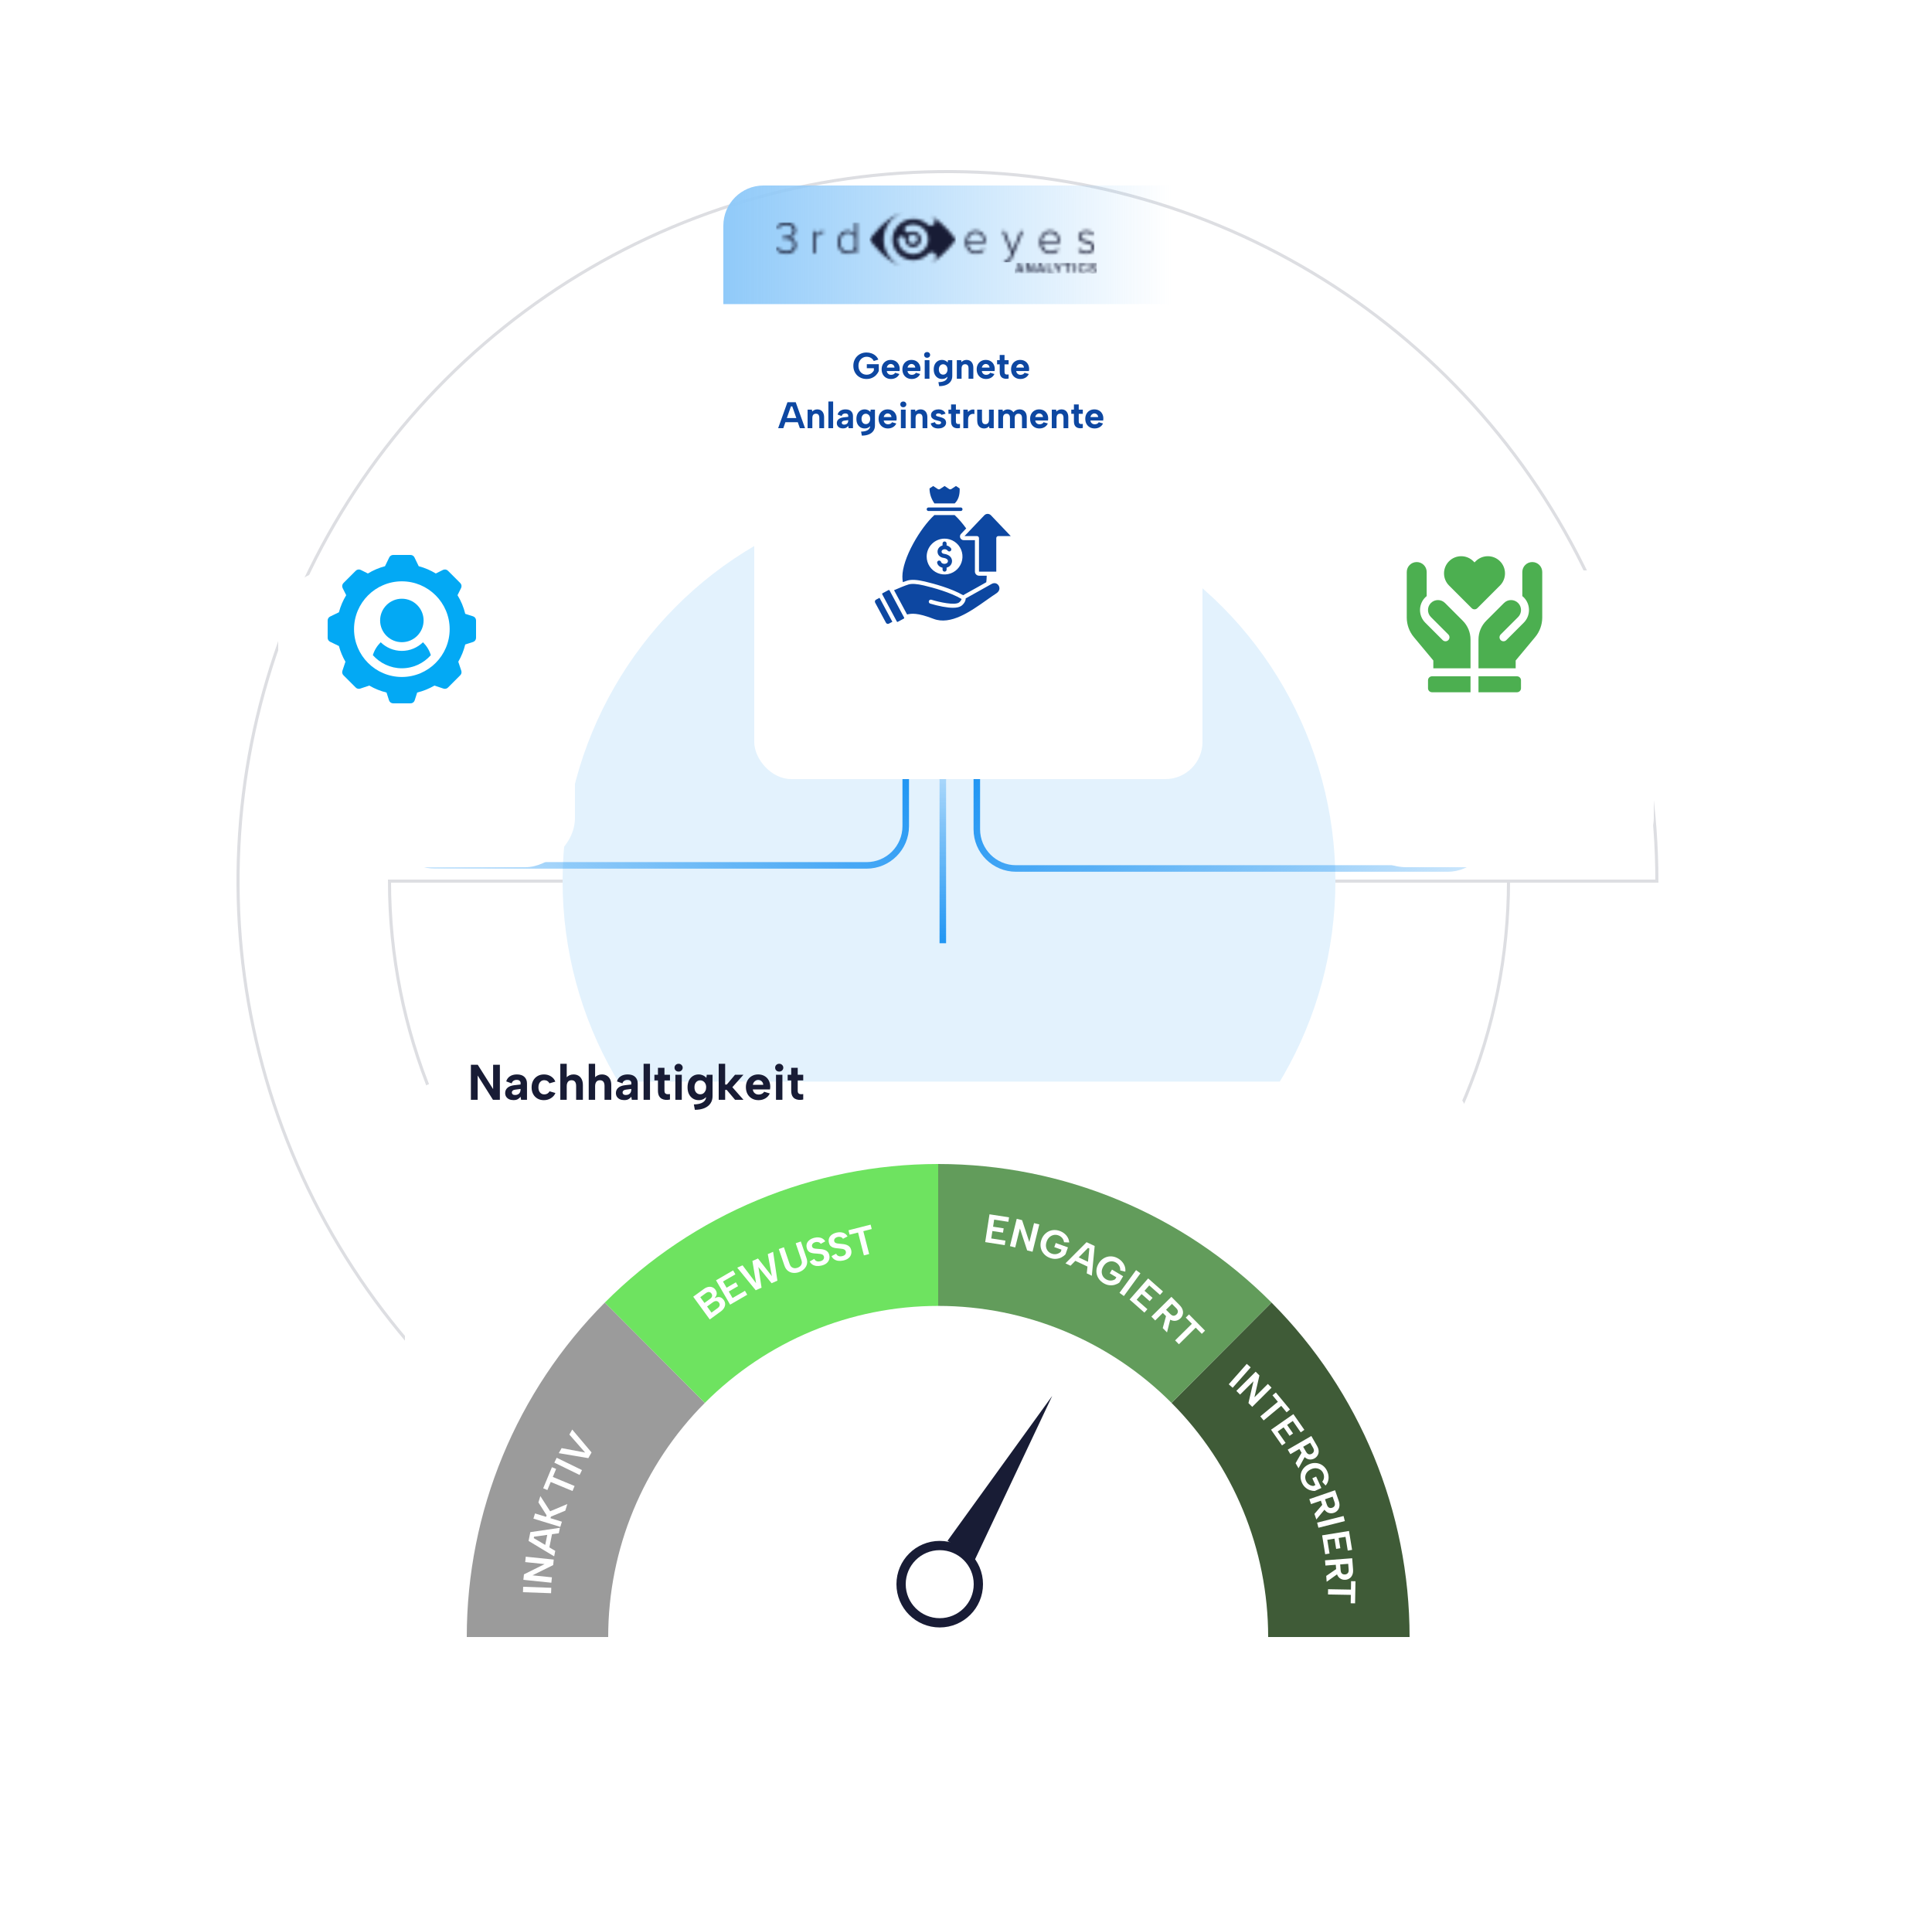 <svg width="625" height="622" viewBox="0 0 625 622" fill="none" xmlns="http://www.w3.org/2000/svg">
<path d="M488 285C488 333.137 468.93 379.302 434.986 413.34C401.042 447.378 355.004 466.5 307 466.5C258.996 466.5 212.958 447.378 179.014 413.34C145.07 379.302 126 333.137 126 285L307 285H488Z" stroke="#DDDEE2"/>
<path d="M536 285C536 239.609 522.54 195.238 497.322 157.497C472.104 119.756 436.261 90.34 394.326 72.97C352.39 55.599 306.245 51.054 261.727 59.91C217.208 68.765 176.315 90.623 144.219 122.719C112.123 154.815 90.265 195.708 81.41 240.227C72.555 284.745 77.099 330.89 94.47 372.826C111.84 414.761 141.256 450.604 178.997 475.822C216.738 501.04 261.109 514.5 306.5 514.5L306.5 285H536Z" stroke="#DDDEE2"/>
<ellipse cx="307" cy="285" rx="125" ry="125.5" fill="#E3F2FD"/>
<path d="M293.002 225.092V267.237C293.002 274.237 287.326 279.913 280.326 279.913H140.677C133.676 279.913 128.001 274.238 128.001 267.237L128 255.5" stroke="url(#paint0_linear_8015_2049)" stroke-width="2.113"/>
<path d="M316 226.092V268.237C316 275.237 321.675 280.913 328.676 280.913H468.323C475.324 280.913 481 275.237 480.999 268.236L480.998 253" stroke="url(#paint1_linear_8015_2049)" stroke-width="2.113"/>
<path d="M305 305.092L305 234.092" stroke="url(#paint2_linear_8015_2049)" stroke-width="2.113"/>
<g filter="url(#filter0_d_8015_2049)">
<rect x="525" y="154.5" width="96" height="96" rx="16" transform="rotate(90 525 154.5)" fill="white"/>
</g>
<g clip-path="url(#clip0_8015_2049)">
<path d="M478.289 218.752V223.909H490.75C491.462 223.909 492.039 223.332 492.039 222.62V220.042C492.039 219.33 491.462 218.752 490.75 218.752H478.289Z" fill="#4CAF50"/>
<path d="M475.711 218.752V223.909H463.25C462.538 223.909 461.961 223.332 461.961 222.62V220.042C461.961 219.33 462.538 218.752 463.25 218.752H475.711Z" fill="#4CAF50"/>
<path d="M486.544 195.037L480.806 200.775C479.194 202.387 478.289 204.572 478.289 206.852V216.174H490.32V213.633L496.623 206.069C498.101 204.297 498.914 202.05 498.914 199.743V185.022C498.914 183.242 497.471 181.799 495.691 181.799C493.912 181.799 492.469 183.242 492.469 185.022V192.804C492.626 192.931 492.778 193.067 492.924 193.213C494.02 194.309 494.623 195.765 494.623 197.315C494.623 198.864 494.02 200.321 492.924 201.417L487.295 207.047C486.791 207.55 485.975 207.55 485.472 207.047C484.968 206.543 484.968 205.727 485.472 205.224L491.101 199.594C492.36 198.335 492.36 196.295 491.101 195.036C489.843 193.778 487.803 193.778 486.544 195.037Z" fill="#4CAF50"/>
<path d="M475.711 216.174H463.68V213.633L457.377 206.069C455.899 204.297 455.086 202.05 455.086 199.743V185.022C455.086 183.242 456.529 181.799 458.309 181.799C460.088 181.799 461.531 183.242 461.531 185.022V192.804C461.374 192.931 461.222 193.067 461.076 193.213C459.98 194.309 459.377 195.765 459.377 197.315C459.377 198.864 459.98 200.321 461.076 201.417L466.705 207.047C467.209 207.55 468.025 207.55 468.528 207.047C469.032 206.543 469.032 205.727 468.528 205.224L462.899 199.594C461.64 198.335 461.64 196.295 462.899 195.036C464.157 193.778 466.197 193.778 467.456 195.037L473.194 200.775C474.806 202.387 475.711 204.572 475.711 206.851V216.174Z" fill="#4CAF50"/>
<path d="M477.384 181.533L477.003 181.915L476.622 181.533C474.456 179.367 470.931 179.367 468.765 181.533C466.599 183.699 466.599 187.224 468.765 189.39L476.092 196.716C476.595 197.219 477.411 197.219 477.915 196.716L485.241 189.39C487.407 187.224 487.407 183.699 485.241 181.533C483.075 179.367 479.55 179.367 477.384 181.533Z" fill="#4CAF50"/>
</g>
<g filter="url(#filter1_d_8015_2049)">
<rect x="176" y="154.5" width="96" height="96" rx="16" transform="rotate(90 176 154.5)" fill="white"/>
</g>
<g clip-path="url(#clip1_8015_2049)">
<path d="M130 193.657C126.123 193.657 122.969 196.811 122.969 200.688C122.969 204.565 126.123 207.719 130 207.719C133.877 207.719 137.031 204.565 137.031 200.688C137.031 196.811 133.877 193.657 130 193.657Z" fill="#03A9F4"/>
<path d="M153.039 199.354L150.503 198.54C149.99 196.409 149.152 194.387 148.004 192.513L149.156 190.208C149.427 189.667 149.321 189.014 148.892 188.585L144.915 184.608C144.485 184.178 143.834 184.075 143.292 184.344L140.986 185.498C139.275 184.453 137.42 183.662 135.453 183.139L134.07 180.278C133.831 179.801 133.345 179.5 132.812 179.5H127.188C126.655 179.5 126.169 179.801 125.93 180.278L124.547 183.139C122.58 183.662 120.725 184.453 119.014 185.498L116.708 184.344C116.164 184.071 115.514 184.177 115.085 184.608L111.108 188.585C110.679 189.014 110.573 189.667 110.844 190.208L111.997 192.514C110.952 194.225 110.161 196.081 109.638 198.047L106.777 199.43C106.301 199.669 106 200.155 106 200.688V206.313C106 206.846 106.301 207.332 106.777 207.571L109.638 208.954C110.113 210.729 110.821 212.434 111.748 214.036L110.767 216.977C110.6 217.482 110.731 218.04 111.108 218.416L115.085 222.393C115.462 222.769 116.017 222.901 116.524 222.733L119.464 221.753C121.232 222.779 123.101 223.533 125.04 224.002L125.854 226.539C126.045 227.113 126.582 227.5 127.188 227.5H132.812C133.418 227.5 133.955 227.113 134.146 226.539L134.96 224.002C136.9 223.533 138.769 222.779 140.536 221.753L143.476 222.733C143.983 222.901 144.541 222.769 144.915 222.393L148.892 218.416C149.269 218.039 149.401 217.482 149.233 216.976L148.253 214.036C149.278 212.269 150.032 210.4 150.502 208.461L153.039 207.646C153.613 207.456 154 206.919 154 206.313V200.688C154 200.082 153.613 199.545 153.039 199.354ZM130 218.969C121.471 218.969 114.531 212.03 114.531 203.5C114.531 194.971 121.471 188.032 130 188.032C138.529 188.032 145.469 194.971 145.469 203.5C145.469 212.03 138.529 218.969 130 218.969Z" fill="#03A9F4"/>
<path d="M136.836 207.742C135.062 209.462 132.655 210.532 129.996 210.532C127.338 210.532 124.93 209.462 123.157 207.742C121.995 208.891 121.104 210.314 120.617 211.92C122.936 214.5 126.262 216.157 129.996 216.157C133.73 216.157 137.056 214.501 139.374 211.921C138.888 210.315 137.997 208.891 136.836 207.742Z" fill="#03A9F4"/>
</g>
<g filter="url(#filter2_d_8015_2049)">
<rect x="131" y="319.5" width="344" height="241" rx="12.141" fill="white"/>
</g>
<path d="M161.708 344.404V355.735H159.474L154.521 347.868V355.735H152.335V344.404H154.553L159.523 352.271V344.404H161.708ZM168.569 355.735L168.408 354.748C168.138 355.082 167.83 355.347 167.485 355.541C167.15 355.735 166.697 355.832 166.125 355.832C165.585 355.832 165.111 355.741 164.7 355.557C164.301 355.363 163.988 355.099 163.762 354.764C163.535 354.419 163.422 354.014 163.422 353.55C163.422 352.87 163.664 352.309 164.15 351.866C164.646 351.413 165.391 351.127 166.384 351.008L168.408 350.782V350.215C168.408 349.989 168.305 349.778 168.1 349.584C167.895 349.39 167.571 349.292 167.129 349.292C166.74 349.292 166.4 349.39 166.109 349.584C165.828 349.767 165.639 350.048 165.542 350.426L163.762 349.778C163.977 349.055 164.387 348.499 164.992 348.111C165.596 347.722 166.341 347.528 167.226 347.528C168.305 347.528 169.114 347.798 169.654 348.337C170.204 348.866 170.48 349.568 170.48 350.442V355.735H168.569ZM168.408 352.223L166.659 352.449C166.303 352.492 166.033 352.6 165.85 352.773C165.666 352.935 165.575 353.134 165.575 353.372C165.575 353.599 165.666 353.793 165.85 353.955C166.033 354.106 166.292 354.181 166.627 354.181C167.005 354.181 167.323 354.111 167.582 353.971C167.852 353.831 168.057 353.625 168.197 353.356C168.337 353.086 168.408 352.751 168.408 352.352V352.223ZM175.94 355.849C175.152 355.849 174.461 355.676 173.868 355.331C173.274 354.985 172.81 354.505 172.476 353.89C172.141 353.264 171.974 352.541 171.974 351.721C171.974 350.89 172.141 350.161 172.476 349.535C172.81 348.909 173.28 348.418 173.884 348.062C174.488 347.706 175.184 347.528 175.972 347.528C176.825 347.528 177.58 347.738 178.239 348.159C178.908 348.58 179.377 349.147 179.647 349.859L177.721 350.409C177.591 350.096 177.375 349.848 177.073 349.665C176.782 349.481 176.447 349.39 176.069 349.39C175.692 349.39 175.357 349.487 175.066 349.681C174.785 349.875 174.564 350.145 174.402 350.49C174.251 350.836 174.175 351.24 174.175 351.704C174.175 352.406 174.348 352.962 174.693 353.372C175.039 353.782 175.503 353.987 176.086 353.987C176.453 353.987 176.787 353.901 177.089 353.728C177.391 353.545 177.618 353.296 177.769 352.983L179.679 353.534C179.388 354.235 178.902 354.796 178.222 355.217C177.553 355.638 176.792 355.849 175.94 355.849ZM181.263 344.08H183.335V348.434C183.583 348.165 183.891 347.949 184.258 347.787C184.636 347.614 185.056 347.528 185.521 347.528C186.136 347.528 186.67 347.663 187.123 347.933C187.587 348.202 187.943 348.596 188.192 349.114C188.44 349.622 188.564 350.253 188.564 351.008V355.735H186.379V351.284C186.379 350.658 186.254 350.188 186.006 349.875C185.758 349.562 185.386 349.406 184.889 349.406C184.382 349.406 183.993 349.578 183.724 349.924C183.465 350.258 183.335 350.739 183.335 351.365V355.735H181.263V344.08ZM190.448 344.08H192.52V348.434C192.768 348.165 193.076 347.949 193.443 347.787C193.821 347.614 194.241 347.528 194.705 347.528C195.321 347.528 195.855 347.663 196.308 347.933C196.772 348.202 197.128 348.596 197.377 349.114C197.625 349.622 197.749 350.253 197.749 351.008V355.735H195.563V351.284C195.563 350.658 195.439 350.188 195.191 349.875C194.943 349.562 194.571 349.406 194.074 349.406C193.567 349.406 193.178 349.578 192.909 349.924C192.65 350.258 192.52 350.739 192.52 351.365V355.735H190.448V344.08ZM204.392 355.735L204.23 354.748C203.961 355.082 203.653 355.347 203.308 355.541C202.973 355.735 202.52 355.832 201.948 355.832C201.408 355.832 200.933 355.741 200.523 355.557C200.124 355.363 199.811 355.099 199.584 354.764C199.358 354.419 199.244 354.014 199.244 353.55C199.244 352.87 199.487 352.309 199.973 351.866C200.469 351.413 201.214 351.127 202.207 351.008L204.23 350.782V350.215C204.23 349.989 204.128 349.778 203.923 349.584C203.718 349.39 203.394 349.292 202.951 349.292C202.563 349.292 202.223 349.39 201.932 349.584C201.651 349.767 201.462 350.048 201.365 350.426L199.584 349.778C199.8 349.055 200.21 348.499 200.815 348.111C201.419 347.722 202.164 347.528 203.049 347.528C204.128 347.528 204.937 347.798 205.477 348.337C206.027 348.866 206.302 349.568 206.302 350.442V355.735H204.392ZM204.23 352.223L202.482 352.449C202.126 352.492 201.856 352.6 201.673 352.773C201.489 352.935 201.397 353.134 201.397 353.372C201.397 353.599 201.489 353.793 201.673 353.955C201.856 354.106 202.115 354.181 202.45 354.181C202.827 354.181 203.146 354.111 203.405 353.971C203.675 353.831 203.88 353.625 204.02 353.356C204.16 353.086 204.23 352.751 204.23 352.352V352.223ZM208.201 344.08H210.273V355.735H208.201V344.08ZM212.847 347.641V345.375H214.951V347.641H216.732V349.471H214.951V352.757C214.951 353.178 215.038 353.474 215.21 353.647C215.394 353.82 215.621 353.911 215.89 353.922C216.171 353.933 216.452 353.917 216.732 353.874V355.654C216.236 355.762 215.75 355.795 215.275 355.752C214.811 355.708 214.396 355.584 214.029 355.379C213.662 355.163 213.37 354.84 213.154 354.408C212.949 353.976 212.847 353.426 212.847 352.757V349.471H211.698V347.641H212.847ZM218.483 347.641H220.556V355.735H218.483V347.641ZM219.536 346.605C219.147 346.605 218.829 346.486 218.581 346.249C218.332 346.001 218.208 345.699 218.208 345.343C218.208 344.986 218.332 344.69 218.581 344.452C218.829 344.204 219.147 344.08 219.536 344.08C219.903 344.08 220.21 344.204 220.458 344.452C220.717 344.69 220.847 344.986 220.847 345.343C220.847 345.699 220.717 346.001 220.458 346.249C220.21 346.486 219.903 346.605 219.536 346.605ZM228.636 347.641H230.514V354.537C230.514 355.455 230.287 356.243 229.834 356.901C229.381 357.57 228.722 358.083 227.859 358.439C227.006 358.795 225.981 358.973 224.783 358.973L224.459 357.225C225.765 357.203 226.753 356.971 227.422 356.529C228.102 356.086 228.442 355.449 228.442 354.618V354.586L228.717 354.489C228.458 354.867 228.102 355.19 227.649 355.46C227.195 355.719 226.656 355.849 226.03 355.849C225.317 355.849 224.691 355.676 224.152 355.331C223.612 354.985 223.186 354.505 222.873 353.89C222.571 353.264 222.42 352.53 222.42 351.688C222.42 350.847 222.571 350.113 222.873 349.487C223.186 348.861 223.612 348.38 224.152 348.046C224.691 347.701 225.317 347.528 226.03 347.528C226.397 347.528 226.737 347.582 227.05 347.69C227.373 347.787 227.654 347.922 227.891 348.095C228.14 348.256 228.345 348.44 228.507 348.645L228.636 347.641ZM224.654 351.688C224.654 352.368 224.826 352.919 225.172 353.339C225.517 353.75 225.981 353.955 226.564 353.955C226.898 353.955 227.206 353.868 227.487 353.696C227.767 353.512 227.994 353.248 228.167 352.902C228.35 352.557 228.442 352.152 228.442 351.688C228.442 351.203 228.35 350.793 228.167 350.458C227.994 350.123 227.762 349.87 227.47 349.697C227.19 349.514 226.888 349.422 226.564 349.422C225.981 349.422 225.517 349.632 225.172 350.053C224.826 350.463 224.654 351.008 224.654 351.688ZM232.499 344.08H234.588V350.798H235.106L237.777 347.641H240.496L236.919 351.656L240.513 355.735H237.793L235.09 352.53H234.588V355.735H232.499V344.08ZM245.375 355.849C244.565 355.849 243.853 355.671 243.238 355.314C242.623 354.958 242.143 354.462 241.797 353.825C241.463 353.188 241.295 352.455 241.295 351.624C241.295 350.825 241.463 350.118 241.797 349.503C242.132 348.888 242.596 348.407 243.189 348.062C243.794 347.706 244.479 347.528 245.245 347.528C246.022 347.528 246.708 347.695 247.301 348.03C247.895 348.364 248.354 348.834 248.677 349.438C249.012 350.032 249.179 350.728 249.179 351.526C249.179 351.645 249.168 351.78 249.147 351.931C249.136 352.071 249.12 352.223 249.098 352.384H243.529C243.573 352.73 243.681 353.027 243.853 353.275C244.037 353.512 244.258 353.701 244.517 353.841C244.787 353.971 245.089 354.036 245.423 354.036C245.823 354.036 246.179 353.955 246.492 353.793C246.816 353.62 247.048 353.399 247.188 353.129L249.033 353.679C248.71 354.37 248.224 354.904 247.577 355.282C246.94 355.66 246.206 355.849 245.375 355.849ZM246.913 350.879C246.902 350.577 246.821 350.307 246.67 350.069C246.519 349.821 246.319 349.632 246.071 349.503C245.823 349.363 245.548 349.292 245.245 349.292C244.976 349.292 244.722 349.363 244.485 349.503C244.247 349.643 244.042 349.832 243.869 350.069C243.708 350.296 243.6 350.566 243.546 350.879H246.913ZM251.034 347.641H253.106V355.735H251.034V347.641ZM252.086 346.605C251.698 346.605 251.379 346.486 251.131 346.249C250.883 346.001 250.759 345.699 250.759 345.343C250.759 344.986 250.883 344.69 251.131 344.452C251.379 344.204 251.698 344.08 252.086 344.08C252.453 344.08 252.761 344.204 253.009 344.452C253.268 344.69 253.397 344.986 253.397 345.343C253.397 345.699 253.268 346.001 253.009 346.249C252.761 346.486 252.453 346.605 252.086 346.605ZM255.958 347.641V345.375H258.062V347.641H259.843V349.471H258.062V352.757C258.062 353.178 258.148 353.474 258.321 353.647C258.505 353.82 258.731 353.911 259.001 353.922C259.282 353.933 259.562 353.917 259.843 353.874V355.654C259.346 355.762 258.861 355.795 258.386 355.752C257.922 355.708 257.506 355.584 257.139 355.379C256.772 355.163 256.481 354.84 256.265 354.408C256.06 353.976 255.958 353.426 255.958 352.757V349.471H254.808V347.641H255.958Z" fill="#181C35"/>
<path d="M411.334 421.313C439.933 450.006 456 488.922 456 529.5L410.25 529.5C410.25 501.095 399.003 473.854 378.984 453.769L411.334 421.313Z" fill="#3F5B37"/>
<path d="M195.666 421.313C167.067 450.006 151 488.922 151 529.5L196.75 529.5C196.75 501.095 207.997 473.854 228.016 453.769L195.666 421.313Z" fill="#9B9B9B"/>
<path d="M411.334 421.313C382.735 392.62 343.946 376.5 303.5 376.5L303.5 422.4C331.812 422.4 358.964 433.684 378.984 453.769L411.334 421.313Z" fill="#629C5B"/>
<path d="M303.5 376.5C263.054 376.5 224.266 392.62 195.666 421.313L228.016 453.769C248.036 433.684 275.188 422.4 303.5 422.4V376.5Z" fill="#6EE360"/>
<circle cx="303.502" cy="512.277" r="7.588" fill="white"/>
<path d="M306.531 498.366L340.395 451.5L315.371 504.488L306.531 498.366Z" fill="#181C35"/>
<circle cx="304" cy="512.406" r="12.5" fill="white" stroke="#181C35" stroke-width="3"/>
<path d="M169.18 515L169.244 513.246L178.338 513.577L178.274 515.331L169.18 515Z" fill="white"/>
<path d="M170.082 503.518L179.134 504.448L178.951 506.232L172.259 509.544L178.544 510.19L178.365 511.935L169.312 511.005L169.494 509.234L176.187 505.909L169.902 505.263L170.082 503.518Z" fill="white"/>
<path d="M172.766 497.05L172.673 497.509L179.626 501.639L179.27 503.411L170.992 498.417L171.564 495.575L181.129 494.171L180.772 495.942L172.766 497.05ZM176.167 500.771L177.214 495.571L178.654 495.861L177.607 501.061L176.167 500.771Z" fill="white"/>
<path d="M172.561 491.204L173.077 489.527L176.668 490.63L176.825 490.121L174.173 485.96L174.803 483.91L177.97 488.827L183.532 486.484L182.871 488.633L178.229 490.552L178.072 491.062L181.775 492.2L181.26 493.877L172.561 491.204Z" fill="white"/>
<path d="M175.72 481.39L178.55 474.57L179.907 475.133L178.83 477.726L185.879 480.651L185.206 482.272L178.158 479.347L177.077 481.953L175.72 481.39Z" fill="white"/>
<path d="M179.321 473.093L180.09 471.516L188.27 475.503L187.501 477.081L179.321 473.093Z" fill="white"/>
<path d="M184.19 464.017L185.117 462.39L191.367 469.8L190.318 471.641L180.764 470.025L181.691 468.398L189.287 469.826L184.19 464.017Z" fill="white"/>
<path d="M230.142 418.39C229.918 418.081 229.652 417.921 229.343 417.91C229.03 417.892 228.694 418.013 228.337 418.273L226.539 419.581L227.893 421.441L229.68 420.141C230.038 419.881 230.258 419.602 230.342 419.305C230.428 418.996 230.362 418.691 230.142 418.39ZM229.61 426.783L224.256 419.425L227.672 416.939C228.184 416.567 228.679 416.341 229.156 416.261C229.629 416.175 230.06 416.215 230.45 416.381C230.841 416.536 231.169 416.796 231.434 417.16C231.669 417.483 231.808 417.799 231.852 418.11C231.896 418.421 231.862 418.72 231.748 419.006C231.637 419.28 231.466 419.538 231.235 419.781L231.296 419.865C231.649 419.673 231.992 419.562 232.326 419.534C232.654 419.499 232.97 419.558 233.275 419.712C233.579 419.865 233.859 420.117 234.114 420.467C234.395 420.853 234.55 421.265 234.58 421.704C234.605 422.136 234.499 422.572 234.262 423.013C234.027 423.441 233.657 423.839 233.153 424.206L229.61 426.783ZM230.165 424.563L232.099 423.156C232.471 422.885 232.699 422.596 232.785 422.287C232.873 421.965 232.802 421.647 232.573 421.332C232.333 421.002 232.04 420.835 231.693 420.83C231.354 420.82 231.002 420.948 230.637 421.213L228.735 422.597L230.165 424.563Z" fill="white"/>
<path d="M237.901 412.185L233.886 414.512L235.046 416.514L238.049 414.774L238.76 416L235.757 417.74L236.976 419.844L240.991 417.516L241.728 418.787L236.194 421.995L231.631 414.121L237.164 410.914L237.901 412.185Z" fill="white"/>
<path d="M246.362 416.501L244.473 417.339L238.491 410.036L240.215 409.272L244.602 415.063L243.4 407.86L245.206 407.06L249.702 412.774L248.38 405.653L250.103 404.889L251.485 414.231L249.607 415.063L245.346 409.813L246.362 416.501Z" fill="white"/>
<path d="M251.933 403.996L253.594 403.43L255.448 408.868C255.585 409.27 255.783 409.583 256.042 409.806C256.298 410.02 256.59 410.15 256.916 410.194C257.251 410.236 257.603 410.194 257.972 410.068C258.349 409.939 258.658 409.756 258.897 409.519C259.137 409.282 259.293 409 259.364 408.673C259.433 408.338 259.399 407.97 259.262 407.568L257.408 402.129L259.07 401.563L260.894 406.916C261.087 407.482 261.156 408.007 261.102 408.493C261.048 408.978 260.896 409.419 260.647 409.815C260.405 410.209 260.091 410.55 259.704 410.837C259.322 411.114 258.897 411.332 258.43 411.491C257.806 411.704 257.182 411.779 256.557 411.718C255.94 411.654 255.383 411.431 254.887 411.051C254.391 410.671 254.015 410.103 253.757 409.348L251.933 403.996Z" fill="white"/>
<path d="M263.418 407.189C263.518 407.414 263.662 407.597 263.849 407.738C264.036 407.879 264.256 407.972 264.508 408.016C264.766 408.05 265.051 408.028 265.362 407.951C265.85 407.829 266.189 407.629 266.378 407.35C266.565 407.062 266.619 406.758 266.54 406.438C266.477 406.186 266.349 405.995 266.156 405.864C265.962 405.734 265.712 405.644 265.405 405.596C265.107 405.545 264.763 405.51 264.374 405.491C264.013 405.474 263.653 405.447 263.296 405.411C262.939 405.375 262.604 405.302 262.291 405.192C261.977 405.083 261.706 404.909 261.478 404.672C261.255 404.423 261.09 404.085 260.983 403.656C260.849 403.118 260.866 402.627 261.032 402.183C261.207 401.738 261.501 401.361 261.916 401.052C262.33 400.744 262.84 400.514 263.446 400.363C263.959 400.235 264.44 400.196 264.89 400.245C265.337 400.285 265.736 400.414 266.084 400.63C266.439 400.837 266.736 401.129 266.973 401.508L265.503 402.329C265.415 402.155 265.282 402.018 265.106 401.919C264.929 401.82 264.731 401.758 264.51 401.732C264.287 401.699 264.058 401.711 263.823 401.77C263.568 401.824 263.347 401.92 263.157 402.056C262.968 402.193 262.83 402.356 262.744 402.548C262.657 402.739 262.64 402.939 262.693 403.15C262.751 403.385 262.87 403.557 263.049 403.664C263.225 403.763 263.444 403.834 263.704 403.876C263.963 403.91 264.251 403.936 264.568 403.955C264.946 403.968 265.329 403.998 265.716 404.045C266.1 404.083 266.465 404.166 266.81 404.295C267.152 404.415 267.449 404.604 267.701 404.863C267.962 405.12 268.15 405.479 268.265 405.942C268.386 406.43 268.379 406.9 268.241 407.354C268.113 407.806 267.847 408.207 267.443 408.558C267.039 408.909 266.488 409.171 265.79 409.345C265.218 409.487 264.676 409.533 264.163 409.482C263.658 409.429 263.215 409.281 262.833 409.036C262.448 408.784 262.154 408.446 261.951 408.024L263.418 407.189Z" fill="white"/>
<path d="M270.49 405.503C270.585 405.73 270.725 405.916 270.908 406.062C271.092 406.207 271.309 406.305 271.56 406.356C271.818 406.396 272.103 406.381 272.416 406.311C272.906 406.201 273.25 406.009 273.446 405.734C273.64 405.451 273.701 405.149 273.629 404.828C273.573 404.574 273.449 404.379 273.259 404.244C273.069 404.109 272.821 404.014 272.516 403.958C272.219 403.9 271.876 403.856 271.488 403.828C271.127 403.802 270.768 403.766 270.412 403.722C270.056 403.677 269.722 403.596 269.412 403.479C269.101 403.362 268.835 403.182 268.612 402.938C268.395 402.685 268.239 402.342 268.142 401.911C268.021 401.37 268.049 400.88 268.227 400.44C268.412 399.999 268.716 399.629 269.138 399.331C269.559 399.032 270.075 398.815 270.684 398.679C271.2 398.564 271.682 398.536 272.13 398.596C272.577 398.647 272.972 398.785 273.315 399.01C273.665 399.225 273.954 399.524 274.182 399.909L272.693 400.694C272.609 400.518 272.48 400.378 272.306 400.275C272.132 400.172 271.935 400.105 271.715 400.074C271.493 400.035 271.263 400.041 271.027 400.094C270.771 400.143 270.547 400.233 270.354 400.364C270.162 400.496 270.02 400.657 269.929 400.846C269.838 401.035 269.816 401.235 269.863 401.447C269.916 401.683 270.031 401.858 270.207 401.969C270.381 402.072 270.598 402.148 270.857 402.197C271.115 402.237 271.402 402.271 271.719 402.297C272.097 402.32 272.478 402.359 272.864 402.414C273.247 402.462 273.61 402.554 273.951 402.691C274.291 402.819 274.583 403.016 274.829 403.281C275.083 403.544 275.262 403.908 275.366 404.373C275.476 404.863 275.457 405.334 275.309 405.784C275.169 406.233 274.893 406.628 274.481 406.968C274.069 407.309 273.511 407.558 272.809 407.715C272.234 407.843 271.691 407.876 271.18 407.813C270.677 407.748 270.237 407.588 269.861 407.335C269.482 407.073 269.197 406.728 269.003 406.301L270.49 405.503Z" fill="white"/>
<path d="M274.487 397.936L281.641 396.108L282.004 397.532L279.284 398.227L281.173 405.62L279.473 406.055L277.583 398.661L274.85 399.36L274.487 397.936Z" fill="white"/>
<path d="M326.199 395.202L321.612 394.492L321.258 396.778L324.688 397.31L324.471 398.71L321.041 398.179L320.669 400.581L325.255 401.291L325.031 402.743L318.71 401.764L320.103 392.771L326.423 393.75L326.199 395.202Z" fill="white"/>
<path d="M336.217 396.048L334.023 404.88L332.282 404.447L329.944 397.357L328.421 403.489L326.718 403.065L328.912 394.234L330.64 394.663L332.99 401.757L334.513 395.625L336.217 396.048Z" fill="white"/>
<path d="M344.213 401.812C344.122 401.218 343.91 400.742 343.578 400.384C343.248 400.017 342.847 399.75 342.374 399.58C341.86 399.397 341.353 399.358 340.855 399.465C340.356 399.572 339.905 399.806 339.499 400.168C339.105 400.524 338.804 400.991 338.597 401.571C338.387 402.158 338.316 402.717 338.384 403.248C338.463 403.773 338.661 404.235 338.979 404.634C339.307 405.028 339.737 405.32 340.267 405.509C340.618 405.635 340.967 405.69 341.312 405.676C341.666 405.664 341.995 405.593 342.3 405.463C342.612 405.335 342.893 405.155 343.142 404.922L343.396 404.212L341.058 403.376L341.531 402.054L345.484 403.468L344.683 405.708C344.318 406.111 343.871 406.448 343.341 406.719C342.815 406.982 342.24 407.135 341.617 407.179C341.002 407.226 340.368 407.133 339.715 406.9C339.087 406.675 338.545 406.362 338.091 405.96C337.644 405.561 337.29 405.098 337.027 404.571C336.775 404.04 336.634 403.469 336.604 402.86C336.576 402.242 336.677 401.611 336.908 400.967C337.135 400.33 337.454 399.786 337.864 399.335C338.277 398.875 338.75 398.519 339.281 398.267C339.813 398.016 340.382 397.879 340.989 397.856C341.595 397.834 342.208 397.933 342.828 398.155C343.4 398.36 343.909 398.647 344.356 399.019C344.806 399.382 345.164 399.81 345.43 400.301C345.699 400.783 345.851 401.312 345.885 401.885L344.213 401.812Z" fill="white"/>
<path d="M352.407 403.838L351.983 403.639L346.31 409.402L344.675 408.632L351.504 401.789L354.127 403.024L353.202 412.647L351.567 411.877L352.407 403.838ZM347.98 406.251L352.779 408.511L352.153 409.84L347.354 407.58L347.98 406.251Z" fill="white"/>
<path d="M362.404 410.931C362.429 410.331 362.313 409.823 362.055 409.407C361.803 408.985 361.46 408.645 361.028 408.388C360.559 408.109 360.07 407.974 359.56 407.983C359.05 407.992 358.562 408.135 358.094 408.412C357.639 408.685 357.254 409.087 356.939 409.615C356.62 410.152 356.443 410.687 356.408 411.22C356.385 411.751 356.49 412.243 356.725 412.695C356.972 413.145 357.338 413.513 357.822 413.801C358.142 413.992 358.473 414.114 358.815 414.166C359.165 414.222 359.501 414.216 359.825 414.147C360.156 414.081 360.467 413.958 360.756 413.778L361.141 413.13L359.008 411.86L359.726 410.653L363.334 412.801L362.117 414.845C361.682 415.171 361.178 415.415 360.606 415.579C360.039 415.736 359.445 415.776 358.825 415.7C358.213 415.628 357.608 415.414 357.013 415.06C356.439 414.718 355.968 414.307 355.599 413.825C355.238 413.348 354.979 412.826 354.822 412.258C354.677 411.688 354.648 411.101 354.735 410.497C354.827 409.886 355.048 409.286 355.398 408.698C355.743 408.117 356.161 407.644 356.65 407.28C357.144 406.908 357.676 406.65 358.246 406.505C358.816 406.36 359.401 406.335 360 406.43C360.599 406.524 361.182 406.74 361.748 407.077C362.27 407.387 362.714 407.767 363.081 408.218C363.453 408.661 363.722 409.149 363.889 409.682C364.06 410.207 364.108 410.755 364.031 411.324L362.404 410.931Z" fill="white"/>
<path d="M367.517 410.824L368.934 411.859L363.57 419.21L362.152 418.175L367.517 410.824Z" fill="white"/>
<path d="M375.259 418.84L371.776 415.773L370.247 417.51L372.852 419.804L371.916 420.867L369.311 418.573L367.704 420.397L371.187 423.465L370.216 424.567L365.416 420.34L371.43 413.511L376.23 417.738L375.259 418.84Z" fill="white"/>
<path d="M380.614 425.146C380.904 424.86 381.046 424.542 381.042 424.193C381.044 423.85 380.863 423.493 380.497 423.123L379.135 421.746L377.221 423.637L378.583 425.015C378.827 425.262 379.065 425.428 379.297 425.516C379.536 425.597 379.762 425.604 379.977 425.538C380.204 425.472 380.417 425.341 380.614 425.146ZM381.578 422.128C382.096 422.652 382.43 423.174 382.58 423.696C382.743 424.218 382.752 424.715 382.608 425.186C382.477 425.657 382.233 426.069 381.875 426.422C381.635 426.66 381.352 426.854 381.026 427.006C380.706 427.151 380.357 427.229 379.977 427.239C379.603 427.243 379.211 427.154 378.802 426.974C378.398 426.8 377.989 426.504 377.575 426.085L376.177 424.67L373.708 427.11L372.474 425.862L378.946 419.465L381.578 422.128ZM378.686 426.376L377.528 430.975L376.148 429.579L377.379 425.054L378.686 426.376Z" fill="white"/>
<path d="M384.636 425.15L389.826 430.402L388.782 431.435L386.808 429.438L381.38 434.802L380.147 433.554L385.574 428.19L383.591 426.183L384.636 425.15Z" fill="white"/>
<path d="M403.326 441.149L404.6 442.274L398.769 448.879L397.495 447.755L403.326 441.149Z" fill="white"/>
<path d="M411.347 448.844L405.097 455.054L403.873 453.822L405.497 446.778L401.158 451.09L399.96 449.885L406.21 443.674L407.426 444.897L405.81 451.95L410.15 447.638L411.347 448.844Z" fill="white"/>
<path d="M412.742 450.405L417.306 455.909L416.212 456.817L414.476 454.724L408.789 459.441L407.704 458.133L413.391 453.416L411.647 451.313L412.742 450.405Z" fill="white"/>
<path d="M420.786 463.297L418.216 459.611L416.378 460.892L418.3 463.649L417.175 464.434L415.252 461.677L413.322 463.024L415.892 466.71L414.726 467.523L411.183 462.444L418.41 457.403L421.953 462.483L420.786 463.297Z" fill="white"/>
<path d="M424.386 470.209C424.728 470.011 424.939 469.748 425.021 469.42C425.106 469.099 425.023 468.721 424.771 468.285L423.831 466.662L421.576 467.967L422.516 469.59C422.684 469.881 422.866 470.095 423.062 470.233C423.266 470.368 423.477 470.43 423.694 470.42C423.923 470.414 424.154 470.343 424.386 470.209ZM426.027 467.616C426.384 468.233 426.57 468.805 426.583 469.33C426.608 469.859 426.495 470.326 426.246 470.733C426.007 471.142 425.678 471.469 425.256 471.712C424.973 471.876 424.661 471.989 424.318 472.052C423.984 472.11 423.637 472.097 423.278 472.014C422.927 471.926 422.582 471.748 422.242 471.479C421.906 471.218 421.596 470.84 421.31 470.346L420.345 468.679L417.436 470.363L416.585 468.892L424.211 464.478L426.027 467.616ZM422.279 470.89L420.072 474.917L419.12 473.272L421.378 469.332L422.279 470.89Z" fill="white"/>
<path d="M427.748 479.287C428.098 478.823 428.285 478.354 428.309 477.882C428.34 477.406 428.255 476.947 428.052 476.504C427.832 476.023 427.517 475.646 427.106 475.373C426.695 475.1 426.227 474.944 425.702 474.908C425.189 474.875 424.662 474.982 424.12 475.23C423.57 475.481 423.135 475.81 422.813 476.216C422.502 476.625 422.315 477.075 422.253 477.565C422.202 478.059 422.29 478.554 422.517 479.05C422.667 479.378 422.864 479.657 423.108 479.887C423.355 480.125 423.627 480.305 423.923 480.428C424.222 480.558 424.537 480.631 424.867 480.646L425.531 480.343L424.531 478.156L425.767 477.591L427.459 481.288L425.364 482.246C424.837 482.266 424.301 482.183 423.756 481.999C423.218 481.812 422.723 481.517 422.271 481.114C421.823 480.719 421.459 480.217 421.18 479.606C420.911 479.019 420.763 478.431 420.734 477.845C420.709 477.266 420.79 476.707 420.978 476.169C421.177 475.635 421.477 475.152 421.879 474.719C422.288 474.282 422.794 473.926 423.397 473.65C423.992 473.378 424.585 473.232 425.175 473.211C425.773 473.186 426.339 473.274 426.873 473.472C427.407 473.671 427.887 473.973 428.312 474.378C428.737 474.784 429.082 475.276 429.348 475.856C429.592 476.39 429.737 476.938 429.781 477.499C429.833 478.057 429.779 478.594 429.618 479.11C429.465 479.623 429.201 480.085 428.827 480.496L427.748 479.287Z" fill="white"/>
<path d="M430.968 487.682C431.34 487.553 431.598 487.335 431.741 487.029C431.886 486.73 431.876 486.342 431.712 485.867L431.099 484.094L428.636 484.945L429.249 486.718C429.359 487.035 429.497 487.281 429.663 487.454C429.838 487.624 430.033 487.726 430.248 487.758C430.474 487.795 430.714 487.77 430.968 487.682ZM433.073 485.449C433.306 486.124 433.379 486.72 433.291 487.238C433.215 487.762 433.016 488.199 432.693 488.551C432.381 488.907 431.995 489.165 431.535 489.324C431.226 489.431 430.897 489.482 430.55 489.478C430.21 489.471 429.872 489.393 429.536 489.243C429.208 489.09 428.903 488.849 428.62 488.52C428.341 488.2 428.108 487.77 427.921 487.23L427.292 485.41L424.116 486.508L423.56 484.902L431.888 482.023L433.073 485.449ZM428.769 487.949L425.835 491.481L425.214 489.685L428.181 486.248L428.769 487.949Z" fill="white"/>
<path d="M434.639 490.353L435.054 492L426.51 494.154L426.094 492.506L434.639 490.353Z" fill="white"/>
<path d="M435.993 501.538L435.27 497.103L433.059 497.463L433.599 500.78L432.245 501.001L431.705 497.684L429.381 498.062L430.104 502.497L428.7 502.726L427.704 496.613L436.401 495.197L437.397 501.31L435.993 501.538Z" fill="white"/>
<path d="M435.107 509.26C435.5 509.23 435.804 509.085 436.02 508.824C436.237 508.572 436.326 508.195 436.287 507.693L436.145 505.823L433.547 506.021L433.689 507.891C433.715 508.226 433.786 508.498 433.903 508.708C434.029 508.917 434.191 509.065 434.391 509.15C434.6 509.244 434.839 509.28 435.107 509.26ZM437.71 507.635C437.764 508.346 437.683 508.942 437.467 509.421C437.26 509.908 436.956 510.28 436.555 510.538C436.163 510.804 435.724 510.955 435.239 510.992C434.912 511.017 434.582 510.983 434.246 510.891C433.919 510.798 433.613 510.636 433.326 510.406C433.047 510.175 432.813 509.864 432.623 509.475C432.434 509.093 432.318 508.618 432.275 508.049L432.129 506.129L428.777 506.385L428.648 504.69L437.434 504.02L437.71 507.635ZM432.912 508.96L429.177 511.631L429.033 509.736L432.776 507.165L432.912 508.96Z" fill="white"/>
<path d="M438.496 511.461L438.368 518.61L436.946 518.585L436.995 515.866L429.607 515.734L429.638 514.035L437.025 514.167L437.074 511.436L438.496 511.461Z" fill="white"/>
<g filter="url(#filter3_d_8015_2049)">
<rect x="234" y="60" width="145" height="162" rx="12" fill="white"/>
</g>
<path d="M323.07 189.428C323.469 190.093 323.502 191.152 322.284 191.943C321.288 192.589 320.236 193.333 319.121 194.121C313.963 197.768 307.543 202.307 301.988 200.163C296.688 198.118 294.846 198.433 293.437 198.756L289.225 190.902C290.402 190.392 292.862 189.345 293.924 189.039C294.986 188.733 296.643 188.842 298.846 189.363C301.871 190.078 307.446 191.593 311.073 193.745C311.014 194.007 310.703 194.573 310.2 194.909C308.824 195.828 304.019 194.83 301.314 193.986C301.232 193.96 301.145 193.95 301.059 193.957C300.972 193.964 300.888 193.989 300.811 194.028C300.734 194.068 300.666 194.123 300.61 194.19C300.554 194.256 300.512 194.333 300.487 194.415C300.461 194.498 300.452 194.585 300.46 194.672C300.468 194.758 300.493 194.842 300.533 194.918C300.574 194.995 300.629 195.063 300.696 195.118C300.763 195.173 300.84 195.214 300.923 195.239C302.235 195.636 303.568 195.962 304.915 196.217C306.241 196.464 307.365 196.588 308.298 196.588C309.471 196.588 310.342 196.392 310.929 196C311.768 195.441 312.411 194.399 312.395 193.628C312.395 193.607 312.392 193.588 312.39 193.567C313.724 192.848 315.44 191.878 317.106 190.937C318.457 190.173 319.733 189.452 320.789 188.873C321.803 188.316 322.665 188.751 323.07 189.428ZM283.395 193.969C283.231 194.056 283.109 194.205 283.054 194.383C283 194.56 283.018 194.752 283.105 194.916L286.606 201.425C286.648 201.507 286.707 201.579 286.778 201.638C286.849 201.697 286.931 201.742 287.019 201.769C287.107 201.796 287.2 201.806 287.292 201.797C287.384 201.788 287.473 201.762 287.554 201.718L288.681 201.12L284.524 193.369L283.395 193.969ZM292.068 188.303C291.968 187.693 291.919 187.077 291.923 186.459C291.923 183.776 293.206 179.889 295.443 175.796C297.465 172.097 299.999 168.684 302.261 166.604H308.828C310.015 167.701 311.297 169.181 312.565 170.922L310.876 172.695C310.715 172.864 310.607 173.077 310.566 173.306C310.524 173.536 310.551 173.773 310.643 173.988C310.735 174.202 310.888 174.385 311.083 174.514C311.278 174.642 311.506 174.711 311.739 174.711H315.386V184.879C315.386 185.232 315.526 185.57 315.776 185.819C316.025 186.068 316.363 186.209 316.715 186.209H319.205C319.184 186.928 319.133 187.791 319.06 188.33C318.256 188.779 317.376 189.276 316.46 189.794C314.716 190.779 312.918 191.795 311.572 192.517C307.793 190.328 302.2 188.808 299.148 188.086C296.689 187.504 294.861 187.403 293.561 187.778C293.181 187.887 292.651 188.078 292.068 188.303ZM299.776 180.018C299.776 181.164 300.116 182.284 300.753 183.237C301.389 184.189 302.294 184.932 303.353 185.37C304.411 185.808 305.576 185.923 306.7 185.7C307.824 185.476 308.856 184.924 309.666 184.114C310.476 183.304 311.028 182.271 311.251 181.148C311.475 180.024 311.36 178.859 310.922 177.801C310.483 176.742 309.741 175.837 308.788 175.201C307.835 174.564 306.715 174.225 305.569 174.225C304.033 174.226 302.561 174.837 301.475 175.923C300.389 177.01 299.778 178.482 299.776 180.018V180.018ZM287.764 190.955C287.734 190.898 287.682 190.856 287.621 190.837C287.559 190.819 287.493 190.825 287.436 190.855L285.498 191.894C285.47 191.909 285.446 191.93 285.425 191.955C285.405 191.979 285.39 192.008 285.381 192.038C285.372 192.068 285.369 192.1 285.372 192.132C285.375 192.164 285.384 192.195 285.399 192.223L290.12 201.026C290.15 201.082 290.202 201.124 290.263 201.143C290.325 201.162 290.391 201.155 290.448 201.125L292.385 200.086C292.413 200.071 292.438 200.05 292.458 200.026C292.479 200.001 292.494 199.973 292.503 199.942C292.512 199.912 292.515 199.88 292.512 199.848C292.509 199.816 292.499 199.786 292.484 199.758L287.764 190.955ZM308.843 162.831C310.006 161.715 310.533 160.128 310.448 157.993L309.247 157.198L307.77 158.176C307.663 158.248 307.537 158.285 307.408 158.285C307.279 158.285 307.153 158.248 307.046 158.176L305.57 157.199L304.093 158.176C303.986 158.248 303.86 158.286 303.731 158.286C303.602 158.286 303.476 158.248 303.369 158.176L301.892 157.199L300.702 157.986C300.702 159.684 301.231 161.311 302.277 162.831L308.843 162.831ZM316.042 173.398C316.216 173.398 316.383 173.467 316.506 173.59C316.629 173.713 316.698 173.88 316.698 174.054V184.879C316.698 184.884 316.7 184.888 316.703 184.891C316.706 184.895 316.711 184.896 316.715 184.896H322.279C322.281 184.896 322.283 184.896 322.285 184.895C322.288 184.894 322.289 184.893 322.291 184.891C322.293 184.89 322.294 184.888 322.295 184.886C322.296 184.884 322.296 184.881 322.296 184.879V174.055C322.296 173.881 322.365 173.714 322.488 173.591C322.611 173.467 322.778 173.398 322.952 173.398H326.976L320.568 166.674C320.43 166.529 320.264 166.413 320.08 166.335C319.896 166.256 319.697 166.215 319.497 166.215C319.297 166.215 319.099 166.256 318.915 166.335C318.731 166.413 318.564 166.529 318.426 166.674L312.019 173.398L316.042 173.398ZM300.35 165.291H310.789C310.865 165.292 310.94 165.278 311.011 165.25C311.081 165.221 311.145 165.179 311.199 165.126C311.253 165.073 311.296 165.009 311.326 164.939C311.355 164.869 311.37 164.794 311.37 164.718C311.37 164.642 311.355 164.566 311.326 164.496C311.296 164.426 311.253 164.363 311.199 164.309C311.145 164.256 311.081 164.214 311.011 164.185C310.94 164.157 310.865 164.143 310.789 164.144H300.35C300.199 164.146 300.055 164.207 299.949 164.314C299.843 164.422 299.783 164.567 299.783 164.718C299.783 164.869 299.843 165.013 299.949 165.121C300.055 165.228 300.199 165.289 300.35 165.291ZM306.212 182.204C306.017 182.307 305.801 182.366 305.58 182.377C305.36 182.388 305.139 182.35 304.934 182.267C304.681 182.16 304.504 181.988 304.449 181.794C304.426 181.711 304.387 181.632 304.333 181.564C304.28 181.496 304.213 181.438 304.138 181.396C304.062 181.353 303.979 181.326 303.893 181.316C303.806 181.306 303.719 181.313 303.636 181.337C303.552 181.361 303.474 181.401 303.407 181.455C303.339 181.509 303.282 181.576 303.241 181.652C303.199 181.728 303.173 181.812 303.164 181.898C303.154 181.985 303.162 182.072 303.187 182.155C303.352 182.732 303.803 183.214 304.424 183.476C304.582 183.542 304.745 183.594 304.913 183.629V184.24C304.913 184.414 304.982 184.581 305.105 184.704C305.228 184.827 305.395 184.896 305.569 184.896C305.743 184.896 305.91 184.827 306.033 184.704C306.156 184.581 306.226 184.414 306.226 184.24V183.598C306.437 183.543 306.641 183.463 306.833 183.36C307.232 183.152 307.555 182.823 307.754 182.42C307.954 182.016 308.021 181.56 307.945 181.117C307.756 180.073 306.814 179.336 305.423 179.145C305.008 179.089 304.727 178.904 304.631 178.626C304.593 178.514 304.587 178.393 304.613 178.278C304.639 178.162 304.697 178.056 304.779 177.971C304.897 177.862 305.036 177.778 305.188 177.724C305.339 177.671 305.5 177.648 305.66 177.659C305.84 177.665 306.015 177.711 306.175 177.792C306.335 177.873 306.475 177.988 306.586 178.129C306.641 178.197 306.707 178.252 306.783 178.294C306.859 178.335 306.942 178.361 307.028 178.37C307.114 178.379 307.201 178.371 307.284 178.346C307.367 178.322 307.444 178.281 307.511 178.227C307.578 178.172 307.633 178.105 307.674 178.029C307.715 177.953 307.741 177.87 307.75 177.784C307.759 177.698 307.75 177.611 307.726 177.529C307.701 177.446 307.66 177.369 307.605 177.302C307.255 176.865 306.77 176.555 306.225 176.421V175.797C306.225 175.623 306.156 175.456 306.033 175.333C305.91 175.209 305.743 175.14 305.569 175.14C305.395 175.14 305.228 175.209 305.105 175.333C304.982 175.456 304.913 175.623 304.913 175.797V176.439C304.505 176.545 304.134 176.759 303.837 177.057C303.587 177.317 303.412 177.641 303.334 177.993C303.255 178.345 303.274 178.712 303.39 179.054C303.652 179.814 304.327 180.32 305.245 180.446C306.044 180.555 306.57 180.893 306.653 181.35C306.677 181.521 306.648 181.694 306.569 181.847C306.49 182.001 306.365 182.125 306.212 182.204V182.204Z" fill="#0D47A1"/>
<path d="M282.668 116.764C282.404 116.276 282.072 115.928 281.672 115.72C281.272 115.504 280.84 115.396 280.376 115.396C279.872 115.396 279.42 115.52 279.02 115.768C278.62 116.016 278.3 116.36 278.06 116.8C277.828 117.232 277.712 117.732 277.712 118.3C277.712 118.876 277.824 119.384 278.048 119.824C278.28 120.256 278.596 120.596 278.996 120.844C279.404 121.084 279.868 121.204 280.388 121.204C280.732 121.204 281.052 121.144 281.348 121.024C281.652 120.904 281.916 120.74 282.14 120.532C282.372 120.324 282.56 120.08 282.704 119.8V119.104H280.412V117.808H284.288V120.004C284.096 120.468 283.812 120.9 283.436 121.3C283.06 121.692 282.608 122.004 282.08 122.236C281.56 122.468 280.98 122.584 280.34 122.584C279.724 122.584 279.156 122.48 278.636 122.272C278.124 122.064 277.672 121.772 277.28 121.396C276.896 121.012 276.596 120.56 276.38 120.04C276.164 119.512 276.056 118.932 276.056 118.3C276.056 117.676 276.164 117.104 276.38 116.584C276.596 116.056 276.896 115.6 277.28 115.216C277.664 114.832 278.116 114.536 278.636 114.328C279.156 114.12 279.72 114.016 280.328 114.016C280.888 114.016 281.42 114.108 281.924 114.292C282.428 114.468 282.872 114.728 283.256 115.072C283.64 115.408 283.936 115.82 284.144 116.308L282.668 116.764ZM288.234 122.584C287.634 122.584 287.106 122.452 286.65 122.188C286.194 121.924 285.838 121.556 285.582 121.084C285.334 120.612 285.21 120.068 285.21 119.452C285.21 118.86 285.334 118.336 285.582 117.88C285.83 117.424 286.174 117.068 286.614 116.812C287.062 116.548 287.57 116.416 288.138 116.416C288.714 116.416 289.222 116.54 289.662 116.788C290.102 117.036 290.442 117.384 290.682 117.832C290.93 118.272 291.054 118.788 291.054 119.38C291.054 119.468 291.046 119.568 291.03 119.68C291.022 119.784 291.01 119.896 290.994 120.016H286.866C286.898 120.272 286.978 120.492 287.106 120.676C287.242 120.852 287.406 120.992 287.598 121.096C287.798 121.192 288.022 121.24 288.27 121.24C288.566 121.24 288.83 121.18 289.062 121.06C289.302 120.932 289.474 120.768 289.578 120.568L290.946 120.976C290.706 121.488 290.346 121.884 289.866 122.164C289.394 122.444 288.85 122.584 288.234 122.584ZM289.374 118.9C289.366 118.676 289.306 118.476 289.194 118.3C289.082 118.116 288.934 117.976 288.75 117.88C288.566 117.776 288.362 117.724 288.138 117.724C287.938 117.724 287.75 117.776 287.574 117.88C287.398 117.984 287.246 118.124 287.118 118.3C286.998 118.468 286.918 118.668 286.878 118.9H289.374ZM294.948 122.584C294.348 122.584 293.82 122.452 293.364 122.188C292.908 121.924 292.552 121.556 292.296 121.084C292.048 120.612 291.924 120.068 291.924 119.452C291.924 118.86 292.048 118.336 292.296 117.88C292.544 117.424 292.888 117.068 293.328 116.812C293.776 116.548 294.284 116.416 294.852 116.416C295.428 116.416 295.936 116.54 296.376 116.788C296.816 117.036 297.156 117.384 297.396 117.832C297.644 118.272 297.768 118.788 297.768 119.38C297.768 119.468 297.76 119.568 297.744 119.68C297.736 119.784 297.724 119.896 297.708 120.016H293.58C293.612 120.272 293.692 120.492 293.82 120.676C293.956 120.852 294.12 120.992 294.312 121.096C294.512 121.192 294.736 121.24 294.984 121.24C295.28 121.24 295.544 121.18 295.776 121.06C296.016 120.932 296.188 120.768 296.292 120.568L297.66 120.976C297.42 121.488 297.06 121.884 296.58 122.164C296.108 122.444 295.564 122.584 294.948 122.584ZM296.088 118.9C296.08 118.676 296.02 118.476 295.908 118.3C295.796 118.116 295.648 117.976 295.464 117.88C295.28 117.776 295.076 117.724 294.852 117.724C294.652 117.724 294.464 117.776 294.288 117.88C294.112 117.984 293.96 118.124 293.832 118.3C293.712 118.468 293.632 118.668 293.592 118.9H296.088ZM299.143 116.5H300.679V122.5H299.143V116.5ZM299.923 115.732C299.635 115.732 299.399 115.644 299.215 115.468C299.031 115.284 298.939 115.06 298.939 114.796C298.939 114.532 299.031 114.312 299.215 114.136C299.399 113.952 299.635 113.86 299.923 113.86C300.195 113.86 300.423 113.952 300.607 114.136C300.799 114.312 300.895 114.532 300.895 114.796C300.895 115.06 300.799 115.284 300.607 115.468C300.423 115.644 300.195 115.732 299.923 115.732ZM306.669 116.5H308.061V121.612C308.061 122.292 307.893 122.876 307.557 123.364C307.221 123.86 306.733 124.24 306.093 124.504C305.461 124.768 304.701 124.9 303.813 124.9L303.573 123.604C304.541 123.588 305.273 123.416 305.769 123.088C306.273 122.76 306.525 122.288 306.525 121.672V121.648L306.729 121.576C306.537 121.856 306.273 122.096 305.937 122.296C305.601 122.488 305.201 122.584 304.737 122.584C304.209 122.584 303.745 122.456 303.345 122.2C302.945 121.944 302.629 121.588 302.397 121.132C302.173 120.668 302.061 120.124 302.061 119.5C302.061 118.876 302.173 118.332 302.397 117.868C302.629 117.404 302.945 117.048 303.345 116.8C303.745 116.544 304.209 116.416 304.737 116.416C305.009 116.416 305.261 116.456 305.493 116.536C305.733 116.608 305.941 116.708 306.117 116.836C306.301 116.956 306.453 117.092 306.573 117.244L306.669 116.5ZM303.717 119.5C303.717 120.004 303.845 120.412 304.101 120.724C304.357 121.028 304.701 121.18 305.133 121.18C305.381 121.18 305.609 121.116 305.817 120.988C306.025 120.852 306.193 120.656 306.321 120.4C306.457 120.144 306.525 119.844 306.525 119.5C306.525 119.14 306.457 118.836 306.321 118.588C306.193 118.34 306.021 118.152 305.805 118.024C305.597 117.888 305.373 117.82 305.133 117.82C304.701 117.82 304.357 117.976 304.101 118.288C303.845 118.592 303.717 118.996 303.717 119.5ZM309.533 116.5H310.925L311.033 117.112C311.225 116.896 311.457 116.728 311.729 116.608C312.009 116.48 312.309 116.416 312.629 116.416C313.101 116.416 313.501 116.516 313.829 116.716C314.165 116.916 314.421 117.208 314.597 117.592C314.781 117.968 314.873 118.436 314.873 118.996V122.5H313.325V119.2C313.325 118.736 313.233 118.388 313.049 118.156C312.865 117.924 312.589 117.808 312.221 117.808C311.845 117.808 311.557 117.928 311.357 118.168C311.165 118.4 311.069 118.748 311.069 119.212V122.5H309.533V116.5ZM318.984 122.584C318.384 122.584 317.856 122.452 317.4 122.188C316.944 121.924 316.588 121.556 316.332 121.084C316.084 120.612 315.96 120.068 315.96 119.452C315.96 118.86 316.084 118.336 316.332 117.88C316.58 117.424 316.924 117.068 317.364 116.812C317.812 116.548 318.32 116.416 318.888 116.416C319.464 116.416 319.972 116.54 320.412 116.788C320.852 117.036 321.192 117.384 321.432 117.832C321.68 118.272 321.804 118.788 321.804 119.38C321.804 119.468 321.796 119.568 321.78 119.68C321.772 119.784 321.76 119.896 321.744 120.016H317.616C317.648 120.272 317.728 120.492 317.856 120.676C317.992 120.852 318.156 120.992 318.348 121.096C318.548 121.192 318.772 121.24 319.02 121.24C319.316 121.24 319.58 121.18 319.812 121.06C320.052 120.932 320.224 120.768 320.328 120.568L321.696 120.976C321.456 121.488 321.096 121.884 320.616 122.164C320.144 122.444 319.6 122.584 318.984 122.584ZM320.124 118.9C320.116 118.676 320.056 118.476 319.944 118.3C319.832 118.116 319.684 117.976 319.5 117.88C319.316 117.776 319.112 117.724 318.888 117.724C318.688 117.724 318.5 117.776 318.324 117.88C318.148 117.984 317.996 118.124 317.868 118.3C317.748 118.468 317.668 118.668 317.628 118.9H320.124ZM323.406 116.5V114.82H324.966V116.5H326.286V117.856H324.966V120.292C324.966 120.604 325.03 120.824 325.158 120.952C325.294 121.08 325.462 121.148 325.662 121.156C325.87 121.164 326.078 121.152 326.286 121.12V122.44C325.918 122.52 325.558 122.544 325.206 122.512C324.862 122.48 324.554 122.388 324.282 122.236C324.01 122.076 323.794 121.836 323.634 121.516C323.482 121.196 323.406 120.788 323.406 120.292V117.856H322.554V116.5H323.406ZM330.105 122.584C329.505 122.584 328.977 122.452 328.521 122.188C328.065 121.924 327.709 121.556 327.453 121.084C327.205 120.612 327.081 120.068 327.081 119.452C327.081 118.86 327.205 118.336 327.453 117.88C327.701 117.424 328.045 117.068 328.485 116.812C328.933 116.548 329.441 116.416 330.009 116.416C330.585 116.416 331.093 116.54 331.533 116.788C331.973 117.036 332.313 117.384 332.553 117.832C332.801 118.272 332.925 118.788 332.925 119.38C332.925 119.468 332.917 119.568 332.901 119.68C332.893 119.784 332.881 119.896 332.865 120.016H328.737C328.769 120.272 328.849 120.492 328.977 120.676C329.113 120.852 329.277 120.992 329.469 121.096C329.669 121.192 329.893 121.24 330.141 121.24C330.437 121.24 330.701 121.18 330.933 121.06C331.173 120.932 331.345 120.768 331.449 120.568L332.817 120.976C332.577 121.488 332.217 121.884 331.737 122.164C331.265 122.444 330.721 122.584 330.105 122.584ZM331.245 118.9C331.237 118.676 331.177 118.476 331.065 118.3C330.953 118.116 330.805 117.976 330.621 117.88C330.437 117.776 330.233 117.724 330.009 117.724C329.809 117.724 329.621 117.776 329.445 117.88C329.269 117.984 329.117 118.124 328.989 118.3C328.869 118.468 328.789 118.668 328.749 118.9H331.245ZM256.299 131.456H255.867L253.395 138.5H251.727L254.739 130.1H257.415L260.427 138.5H258.759L256.299 131.456ZM253.551 135.212H258.447V136.568H253.551V135.212ZM261.258 132.5H262.65L262.758 133.112C262.95 132.896 263.182 132.728 263.454 132.608C263.734 132.48 264.034 132.416 264.354 132.416C264.826 132.416 265.226 132.516 265.554 132.716C265.89 132.916 266.146 133.208 266.322 133.592C266.506 133.968 266.598 134.436 266.598 134.996V138.5H265.05V135.2C265.05 134.736 264.958 134.388 264.774 134.156C264.59 133.924 264.314 133.808 263.946 133.808C263.57 133.808 263.282 133.928 263.082 134.168C262.89 134.4 262.794 134.748 262.794 135.212V138.5H261.258V132.5ZM267.984 129.86H269.52V138.5H267.984V129.86ZM274.524 138.5L274.404 137.768C274.204 138.016 273.976 138.212 273.72 138.356C273.472 138.5 273.136 138.572 272.712 138.572C272.312 138.572 271.96 138.504 271.656 138.368C271.36 138.224 271.128 138.028 270.96 137.78C270.792 137.524 270.708 137.224 270.708 136.88C270.708 136.376 270.888 135.96 271.248 135.632C271.616 135.296 272.168 135.084 272.904 134.996L274.404 134.828V134.408C274.404 134.24 274.328 134.084 274.176 133.94C274.024 133.796 273.784 133.724 273.456 133.724C273.168 133.724 272.916 133.796 272.7 133.94C272.492 134.076 272.352 134.284 272.28 134.564L270.96 134.084C271.12 133.548 271.424 133.136 271.872 132.848C272.32 132.56 272.872 132.416 273.528 132.416C274.328 132.416 274.928 132.616 275.328 133.016C275.736 133.408 275.94 133.928 275.94 134.576V138.5H274.524ZM274.404 135.896L273.108 136.064C272.844 136.096 272.644 136.176 272.508 136.304C272.372 136.424 272.304 136.572 272.304 136.748C272.304 136.916 272.372 137.06 272.508 137.18C272.644 137.292 272.836 137.348 273.084 137.348C273.364 137.348 273.6 137.296 273.792 137.192C273.992 137.088 274.144 136.936 274.248 136.736C274.352 136.536 274.404 136.288 274.404 135.992V135.896ZM281.656 132.5H283.048V137.612C283.048 138.292 282.88 138.876 282.544 139.364C282.208 139.86 281.72 140.24 281.08 140.504C280.448 140.768 279.688 140.9 278.8 140.9L278.56 139.604C279.528 139.588 280.26 139.416 280.756 139.088C281.26 138.76 281.512 138.288 281.512 137.672V137.648L281.716 137.576C281.524 137.856 281.26 138.096 280.924 138.296C280.588 138.488 280.188 138.584 279.724 138.584C279.196 138.584 278.732 138.456 278.332 138.2C277.932 137.944 277.616 137.588 277.384 137.132C277.16 136.668 277.048 136.124 277.048 135.5C277.048 134.876 277.16 134.332 277.384 133.868C277.616 133.404 277.932 133.048 278.332 132.8C278.732 132.544 279.196 132.416 279.724 132.416C279.996 132.416 280.248 132.456 280.48 132.536C280.72 132.608 280.928 132.708 281.104 132.836C281.288 132.956 281.44 133.092 281.56 133.244L281.656 132.5ZM278.704 135.5C278.704 136.004 278.832 136.412 279.088 136.724C279.344 137.028 279.688 137.18 280.12 137.18C280.368 137.18 280.596 137.116 280.804 136.988C281.012 136.852 281.18 136.656 281.308 136.4C281.444 136.144 281.512 135.844 281.512 135.5C281.512 135.14 281.444 134.836 281.308 134.588C281.18 134.34 281.008 134.152 280.792 134.024C280.584 133.888 280.36 133.82 280.12 133.82C279.688 133.82 279.344 133.976 279.088 134.288C278.832 134.592 278.704 134.996 278.704 135.5ZM287.243 138.584C286.643 138.584 286.115 138.452 285.659 138.188C285.203 137.924 284.847 137.556 284.591 137.084C284.343 136.612 284.219 136.068 284.219 135.452C284.219 134.86 284.343 134.336 284.591 133.88C284.839 133.424 285.183 133.068 285.623 132.812C286.071 132.548 286.579 132.416 287.147 132.416C287.723 132.416 288.231 132.54 288.671 132.788C289.111 133.036 289.451 133.384 289.691 133.832C289.939 134.272 290.063 134.788 290.063 135.38C290.063 135.468 290.055 135.568 290.039 135.68C290.031 135.784 290.019 135.896 290.003 136.016H285.875C285.907 136.272 285.987 136.492 286.115 136.676C286.251 136.852 286.415 136.992 286.607 137.096C286.807 137.192 287.031 137.24 287.279 137.24C287.575 137.24 287.839 137.18 288.071 137.06C288.311 136.932 288.483 136.768 288.587 136.568L289.955 136.976C289.715 137.488 289.355 137.884 288.875 138.164C288.403 138.444 287.859 138.584 287.243 138.584ZM288.383 134.9C288.375 134.676 288.315 134.476 288.203 134.3C288.091 134.116 287.943 133.976 287.759 133.88C287.575 133.776 287.371 133.724 287.147 133.724C286.947 133.724 286.759 133.776 286.583 133.88C286.407 133.984 286.255 134.124 286.127 134.3C286.007 134.468 285.927 134.668 285.887 134.9H288.383ZM291.438 132.5H292.974V138.5H291.438V132.5ZM292.218 131.732C291.93 131.732 291.694 131.644 291.51 131.468C291.326 131.284 291.234 131.06 291.234 130.796C291.234 130.532 291.326 130.312 291.51 130.136C291.694 129.952 291.93 129.86 292.218 129.86C292.49 129.86 292.718 129.952 292.902 130.136C293.094 130.312 293.19 130.532 293.19 130.796C293.19 131.06 293.094 131.284 292.902 131.468C292.718 131.644 292.49 131.732 292.218 131.732ZM294.656 132.5H296.048L296.156 133.112C296.348 132.896 296.58 132.728 296.852 132.608C297.132 132.48 297.432 132.416 297.752 132.416C298.224 132.416 298.624 132.516 298.952 132.716C299.288 132.916 299.544 133.208 299.72 133.592C299.904 133.968 299.996 134.436 299.996 134.996V138.5H298.448V135.2C298.448 134.736 298.356 134.388 298.172 134.156C297.988 133.924 297.712 133.808 297.344 133.808C296.968 133.808 296.68 133.928 296.48 134.168C296.288 134.4 296.192 134.748 296.192 135.212V138.5H294.656V132.5ZM302.463 136.544C302.511 136.744 302.591 136.896 302.703 137C302.823 137.104 302.955 137.18 303.099 137.228C303.251 137.268 303.403 137.288 303.555 137.288C303.835 137.288 304.055 137.236 304.215 137.132C304.375 137.02 304.455 136.88 304.455 136.712C304.455 136.568 304.399 136.456 304.287 136.376C304.175 136.288 304.031 136.224 303.855 136.184C303.679 136.136 303.499 136.088 303.315 136.04C303.099 135.984 302.867 135.924 302.619 135.86C302.379 135.788 302.151 135.688 301.935 135.56C301.719 135.432 301.539 135.268 301.395 135.068C301.251 134.86 301.179 134.6 301.179 134.288C301.179 133.92 301.279 133.596 301.479 133.316C301.687 133.036 301.971 132.816 302.331 132.656C302.699 132.496 303.123 132.416 303.603 132.416C304.171 132.416 304.651 132.536 305.043 132.776C305.435 133.016 305.719 133.36 305.895 133.808L304.539 134.192C304.499 134.08 304.431 133.988 304.335 133.916C304.239 133.844 304.123 133.792 303.987 133.76C303.859 133.728 303.727 133.712 303.591 133.712C303.359 133.712 303.167 133.76 303.015 133.856C302.863 133.944 302.787 134.068 302.787 134.228C302.787 134.324 302.815 134.404 302.871 134.468C302.927 134.524 303.003 134.572 303.099 134.612C303.203 134.652 303.319 134.688 303.447 134.72C303.583 134.752 303.731 134.788 303.891 134.828C304.139 134.892 304.387 134.968 304.635 135.056C304.891 135.136 305.123 135.24 305.331 135.368C305.547 135.496 305.719 135.668 305.847 135.884C305.975 136.1 306.047 136.372 306.063 136.7C306.063 137.052 305.963 137.372 305.763 137.66C305.563 137.94 305.275 138.164 304.899 138.332C304.523 138.5 304.067 138.584 303.531 138.584C302.907 138.584 302.375 138.452 301.935 138.188C301.503 137.924 301.219 137.512 301.083 136.952L302.463 136.544ZM307.674 132.5V130.82H309.234V132.5H310.554V133.856H309.234V136.292C309.234 136.604 309.298 136.824 309.426 136.952C309.562 137.08 309.73 137.148 309.93 137.156C310.138 137.164 310.346 137.152 310.554 137.12V138.44C310.186 138.52 309.826 138.544 309.474 138.512C309.13 138.48 308.822 138.388 308.55 138.236C308.278 138.076 308.062 137.836 307.902 137.516C307.75 137.196 307.674 136.788 307.674 136.292V133.856H306.822V132.5H307.674ZM311.648 132.5H313.04L313.148 133.268C313.316 133.06 313.504 132.892 313.712 132.764C313.928 132.628 314.164 132.536 314.42 132.488C314.676 132.432 314.944 132.436 315.224 132.5V133.94C315.008 133.868 314.78 133.848 314.54 133.88C314.308 133.912 314.088 133.996 313.88 134.132C313.68 134.268 313.512 134.464 313.376 134.72C313.248 134.968 313.184 135.284 313.184 135.668V138.5H311.648V132.5ZM321.475 138.5H320.071L319.963 137.876C319.771 138.1 319.535 138.276 319.255 138.404C318.983 138.524 318.691 138.584 318.379 138.584C317.915 138.584 317.515 138.484 317.179 138.284C316.843 138.084 316.583 137.796 316.399 137.42C316.215 137.036 316.123 136.564 316.123 136.004V132.5H317.671V135.812C317.671 136.268 317.759 136.616 317.935 136.856C318.119 137.088 318.399 137.204 318.775 137.204C319.143 137.204 319.427 137.084 319.627 136.844C319.835 136.604 319.939 136.256 319.939 135.8V132.5H321.475V138.5ZM322.945 132.5H324.337L324.445 133.088C324.637 132.888 324.865 132.728 325.129 132.608C325.401 132.48 325.697 132.416 326.017 132.416C326.401 132.416 326.753 132.5 327.073 132.668C327.393 132.828 327.649 133.06 327.841 133.364C328.057 133.068 328.337 132.836 328.681 132.668C329.033 132.5 329.413 132.416 329.821 132.416C330.293 132.416 330.701 132.516 331.045 132.716C331.397 132.916 331.669 133.208 331.861 133.592C332.053 133.968 332.149 134.436 332.149 134.996V138.5H330.613V135.2C330.613 134.744 330.513 134.4 330.313 134.168C330.113 133.936 329.829 133.82 329.461 133.82C329.085 133.82 328.789 133.94 328.573 134.18C328.365 134.42 328.261 134.768 328.261 135.224V138.5H326.725V135.2C326.725 134.744 326.633 134.4 326.449 134.168C326.273 133.936 326.001 133.82 325.633 133.82C325.257 133.82 324.969 133.94 324.769 134.18C324.577 134.412 324.481 134.756 324.481 135.212V138.5H322.945V132.5ZM336.263 138.584C335.663 138.584 335.135 138.452 334.679 138.188C334.223 137.924 333.867 137.556 333.611 137.084C333.363 136.612 333.239 136.068 333.239 135.452C333.239 134.86 333.363 134.336 333.611 133.88C333.859 133.424 334.203 133.068 334.643 132.812C335.091 132.548 335.599 132.416 336.167 132.416C336.743 132.416 337.251 132.54 337.691 132.788C338.131 133.036 338.471 133.384 338.711 133.832C338.959 134.272 339.083 134.788 339.083 135.38C339.083 135.468 339.075 135.568 339.059 135.68C339.051 135.784 339.039 135.896 339.023 136.016H334.895C334.927 136.272 335.007 136.492 335.135 136.676C335.271 136.852 335.435 136.992 335.627 137.096C335.827 137.192 336.051 137.24 336.299 137.24C336.595 137.24 336.859 137.18 337.091 137.06C337.331 136.932 337.503 136.768 337.607 136.568L338.975 136.976C338.735 137.488 338.375 137.884 337.895 138.164C337.423 138.444 336.879 138.584 336.263 138.584ZM337.403 134.9C337.395 134.676 337.335 134.476 337.223 134.3C337.111 134.116 336.963 133.976 336.779 133.88C336.595 133.776 336.391 133.724 336.167 133.724C335.967 133.724 335.779 133.776 335.603 133.88C335.427 133.984 335.275 134.124 335.147 134.3C335.027 134.468 334.947 134.668 334.907 134.9H337.403ZM340.254 132.5H341.646L341.754 133.112C341.946 132.896 342.178 132.728 342.45 132.608C342.73 132.48 343.03 132.416 343.35 132.416C343.822 132.416 344.222 132.516 344.55 132.716C344.886 132.916 345.142 133.208 345.318 133.592C345.502 133.968 345.594 134.436 345.594 134.996V138.5H344.046V135.2C344.046 134.736 343.954 134.388 343.77 134.156C343.586 133.924 343.31 133.808 342.942 133.808C342.566 133.808 342.278 133.928 342.078 134.168C341.886 134.4 341.79 134.748 341.79 135.212V138.5H340.254V132.5ZM347.412 132.5V130.82H348.972V132.5H350.292V133.856H348.972V136.292C348.972 136.604 349.036 136.824 349.164 136.952C349.3 137.08 349.468 137.148 349.668 137.156C349.876 137.164 350.084 137.152 350.292 137.12V138.44C349.924 138.52 349.564 138.544 349.212 138.512C348.868 138.48 348.56 138.388 348.288 138.236C348.016 138.076 347.8 137.836 347.64 137.516C347.488 137.196 347.412 136.788 347.412 136.292V133.856H346.56V132.5H347.412ZM354.111 138.584C353.511 138.584 352.983 138.452 352.527 138.188C352.071 137.924 351.715 137.556 351.459 137.084C351.211 136.612 351.087 136.068 351.087 135.452C351.087 134.86 351.211 134.336 351.459 133.88C351.707 133.424 352.051 133.068 352.491 132.812C352.939 132.548 353.447 132.416 354.015 132.416C354.591 132.416 355.099 132.54 355.539 132.788C355.979 133.036 356.319 133.384 356.559 133.832C356.807 134.272 356.931 134.788 356.931 135.38C356.931 135.468 356.923 135.568 356.907 135.68C356.899 135.784 356.887 135.896 356.871 136.016H352.743C352.775 136.272 352.855 136.492 352.983 136.676C353.119 136.852 353.283 136.992 353.475 137.096C353.675 137.192 353.899 137.24 354.147 137.24C354.443 137.24 354.707 137.18 354.939 137.06C355.179 136.932 355.351 136.768 355.455 136.568L356.823 136.976C356.583 137.488 356.223 137.884 355.743 138.164C355.271 138.444 354.727 138.584 354.111 138.584ZM355.251 134.9C355.243 134.676 355.183 134.476 355.071 134.3C354.959 134.116 354.811 133.976 354.627 133.88C354.443 133.776 354.239 133.724 354.015 133.724C353.815 133.724 353.627 133.776 353.451 133.88C353.275 133.984 353.123 134.124 352.995 134.3C352.875 134.468 352.795 134.668 352.755 134.9H355.251Z" fill="#0D47A1"/>
<path d="M234 73C234 65.82 239.82 60 247 60H379V98.368H234V73Z" fill="url(#paint3_linear_8015_2049)"/>
<mask id="mask0_8015_2049" style="mask-type:luminance" maskUnits="userSpaceOnUse" x="328" y="84" width="27" height="5">
<path d="M350.276 84.998C350.444 84.998 350.603 85.023 350.752 85.073C350.901 85.123 351.032 85.195 351.146 85.291C351.26 85.386 351.352 85.501 351.422 85.638C351.492 85.773 351.536 85.929 351.552 86.104H351.026C351.003 86.011 350.972 85.924 350.933 85.846C350.894 85.767 350.843 85.699 350.781 85.642C350.719 85.584 350.647 85.54 350.564 85.508C350.481 85.476 350.385 85.461 350.276 85.461C350.115 85.461 349.977 85.495 349.86 85.565C349.744 85.634 349.649 85.727 349.576 85.844C349.503 85.96 349.449 86.092 349.414 86.24C349.379 86.389 349.361 86.54 349.361 86.694C349.361 86.848 349.379 86.999 349.414 87.147C349.449 87.296 349.503 87.427 349.576 87.544C349.649 87.661 349.744 87.754 349.86 87.823C349.977 87.893 350.115 87.927 350.276 87.927C350.393 87.927 350.497 87.905 350.587 87.862C350.677 87.818 350.754 87.757 350.819 87.68C350.884 87.603 350.934 87.513 350.971 87.411C351.007 87.307 351.031 87.197 351.043 87.079H351.556C351.546 87.273 351.507 87.45 351.441 87.61C351.375 87.77 351.286 87.908 351.173 88.025C351.061 88.141 350.928 88.231 350.777 88.294C350.625 88.358 350.458 88.39 350.276 88.39C350.05 88.39 349.849 88.345 349.671 88.256C349.492 88.167 349.341 88.045 349.218 87.891C349.094 87.737 348.999 87.557 348.933 87.351C348.867 87.146 348.834 86.927 348.834 86.694C348.834 86.464 348.867 86.247 348.933 86.041C348.999 85.835 349.094 85.656 349.218 85.501C349.341 85.347 349.492 85.225 349.671 85.134C349.849 85.044 350.05 84.998 350.276 84.998ZM353.537 84.998C353.694 84.998 353.842 85.02 353.981 85.064C354.121 85.108 354.243 85.173 354.348 85.261C354.454 85.349 354.537 85.457 354.599 85.585C354.661 85.714 354.692 85.862 354.692 86.032H354.165C354.151 85.823 354.085 85.676 353.967 85.59C353.849 85.503 353.698 85.461 353.516 85.461C353.454 85.461 353.391 85.468 353.326 85.481C353.262 85.495 353.203 85.517 353.149 85.549C353.096 85.581 353.052 85.624 353.017 85.678C352.981 85.733 352.964 85.8 352.964 85.882C352.964 85.997 352.997 86.087 353.063 86.152C353.129 86.217 353.215 86.266 353.322 86.299L353.714 86.413L354.19 86.549C354.289 86.582 354.374 86.627 354.447 86.685C354.52 86.742 354.582 86.808 354.631 86.882C354.68 86.956 354.716 87.035 354.74 87.12C354.764 87.205 354.776 87.289 354.776 87.374C354.776 87.555 354.742 87.71 354.673 87.839C354.604 87.967 354.513 88.072 354.401 88.154C354.289 88.236 354.161 88.295 354.017 88.333C353.874 88.371 353.728 88.39 353.579 88.39C353.408 88.39 353.246 88.367 353.095 88.322C352.943 88.276 352.81 88.207 352.698 88.113C352.586 88.02 352.496 87.9 352.429 87.753C352.361 87.606 352.326 87.433 352.323 87.234H352.85C352.85 87.357 352.869 87.463 352.909 87.551C352.948 87.639 353.003 87.71 353.073 87.766C353.144 87.822 353.224 87.863 353.316 87.889C353.407 87.915 353.506 87.927 353.613 87.927C353.728 87.927 353.826 87.913 353.908 87.884C353.99 87.855 354.056 87.819 354.106 87.773C354.157 87.728 354.193 87.676 354.215 87.617C354.238 87.558 354.249 87.498 354.249 87.438C354.249 87.314 354.223 87.222 354.171 87.163C354.119 87.104 354.062 87.063 354 87.038C353.921 87.007 353.831 86.976 353.73 86.947L353.337 86.838C353.264 86.817 353.186 86.795 353.103 86.771C352.974 86.735 352.866 86.687 352.78 86.628C352.695 86.569 352.626 86.504 352.576 86.431C352.526 86.358 352.49 86.281 352.468 86.2C352.448 86.118 352.437 86.035 352.437 85.95C352.437 85.787 352.468 85.646 352.532 85.526C352.595 85.407 352.679 85.308 352.783 85.229C352.886 85.151 353.004 85.093 353.137 85.055C353.269 85.017 353.402 84.998 353.537 84.998ZM330.071 85.075L331.23 88.313H330.665L330.383 87.456H329.182L328.899 88.313H328.355L329.51 85.075H330.071ZM332.519 85.075L333.893 87.46H333.901V85.075H334.402V88.313H333.846L332.477 85.932H332.464V88.313H331.962V85.075H332.519ZM336.859 85.075L338.018 88.313H337.454L337.171 87.456H335.97L335.688 88.313H335.144L336.299 85.075H336.859ZM339.299 85.075V87.823H340.829V88.313H338.772V85.075H339.299ZM341.456 85.075L342.253 86.526L343.036 85.075H343.627L342.501 87.043V88.313H341.974V87.043L340.845 85.075H341.456ZM346.538 85.075V85.565H345.582V88.313H345.055V85.565H344.102V85.075H346.538ZM347.883 85.075V88.313H347.356V85.075H347.883ZM329.793 85.633H329.78L329.325 87.025H330.244L329.793 85.633ZM336.581 85.633H336.568L336.113 87.025H337.032L336.581 85.633Z" fill="white"/>
</mask>
<g mask="url(#mask0_8015_2049)">
<path fill-rule="evenodd" clip-rule="evenodd" d="M328.3 88.429H354.796V84.998H328.3V88.429Z" fill="#181C35"/>
</g>
<mask id="mask1_8015_2049" style="mask-type:luminance" maskUnits="userSpaceOnUse" x="281" y="68" width="29" height="19">
<path d="M292.303 68.538C290.875 69.026 289.543 69.856 288.439 71.021C284.822 74.858 285.035 80.858 288.905 84.429C289.746 85.202 290.69 85.797 291.688 86.217C286.35 84.311 282.276 78.821 281.486 77.697L281.436 77.626C281.377 77.541 281.346 77.495 281.346 77.495C281.346 77.495 286.033 70.417 292.303 68.538ZM300.851 69.642C305.639 72.255 309.022 77.258 309.175 77.487L309.18 77.495C309.18 77.495 305.86 82.492 301.083 85.189C301.58 84.835 302.049 84.428 302.482 83.969C303.029 83.392 302.998 82.501 302.41 81.988C301.845 81.44 300.942 81.471 300.404 82.024C297.861 84.732 293.589 84.88 290.875 82.377C288.134 79.859 287.985 75.642 290.517 72.967C293.071 70.258 297.344 70.111 300.081 72.613C300.648 73.152 301.551 73.12 302.087 72.542C302.626 71.983 302.594 71.092 302.016 70.561C301.646 70.22 301.256 69.914 300.851 69.642ZM293.275 73.108C292.697 73.367 292.458 74.044 292.738 74.594C293.01 75.171 293.696 75.406 294.278 75.125C294.82 74.869 295.448 74.806 296.069 74.983C297.429 75.33 298.245 76.726 297.86 78.097C297.508 79.44 296.096 80.246 294.708 79.866C293.607 79.587 292.835 78.6 292.809 77.495C292.798 76.853 292.274 76.357 291.628 76.363C291.007 76.382 290.504 76.9 290.517 77.531C290.562 79.648 292.02 81.513 294.135 82.059C296.726 82.758 299.397 81.235 300.081 78.662C300.79 76.103 299.248 73.465 296.642 72.79C295.505 72.475 294.312 72.594 293.275 73.108ZM295.317 75.797C294.458 75.797 293.777 76.47 293.777 77.318C293.777 78.131 294.458 78.804 295.317 78.804C296.14 78.804 296.822 78.131 296.822 77.318C296.822 76.47 296.14 75.797 295.317 75.797Z" fill="white"/>
</mask>
<g mask="url(#mask1_8015_2049)">
<path fill-rule="evenodd" clip-rule="evenodd" d="M281.309 86.219H309.22V68.485H281.309V86.219Z" fill="#181C35"/>
</g>
<mask id="mask2_8015_2049" style="mask-type:luminance" maskUnits="userSpaceOnUse" x="251" y="71" width="104" height="14">
<path d="M325.068 74.788L327.604 81.016L330.111 74.788H330.961L327.359 83.481C326.984 84.381 326.394 84.809 325.587 84.809C325.342 84.809 325.026 84.764 324.838 84.705L324.968 83.997C325.126 84.071 325.4 84.115 325.573 84.115C326.034 84.115 326.351 83.923 326.639 83.244L327.186 81.975L324.233 74.788H325.068ZM254.354 71.925C256.025 71.925 257.451 72.855 257.451 74.522C257.451 76.028 256.212 76.677 255.391 76.824C256.227 76.913 257.595 77.651 257.595 79.274C257.595 80.898 256.399 82.093 254.354 82.093C252.783 82.093 251.645 81.34 251.083 80.455L251.645 79.953C252.178 80.736 253.115 81.326 254.339 81.326C255.823 81.326 256.76 80.529 256.76 79.23C256.76 77.813 255.621 77.223 254.181 77.223C253.792 77.223 253.432 77.238 253.288 77.253V76.456C253.396 76.467 253.625 76.469 253.897 76.47L254.181 76.47C255.463 76.47 256.615 75.91 256.615 74.596C256.615 73.371 255.55 72.692 254.311 72.692C253.216 72.692 252.438 73.135 251.732 73.947L251.213 73.416C251.89 72.575 252.956 71.925 254.354 71.925ZM277.315 72.073V81.916H276.551V80.78C276.062 81.518 275.169 82.093 274.132 82.093C272.287 82.093 271.034 80.647 271.034 78.359C271.034 76.102 272.287 74.611 274.132 74.611C275.125 74.611 276.004 75.128 276.551 75.939V72.073H277.315ZM315.602 74.611C317.72 74.611 318.887 76.323 318.887 78.389V78.595H313.067C313.139 80.145 314.147 81.429 315.789 81.429C316.668 81.429 317.475 81.09 318.066 80.44L318.454 80.942C317.763 81.68 316.884 82.093 315.732 82.093C313.701 82.093 312.26 80.544 312.26 78.345C312.26 76.278 313.671 74.611 315.602 74.611ZM339.664 74.611C341.781 74.611 342.949 76.323 342.949 78.389V78.595H337.129C337.2 80.145 338.209 81.429 339.851 81.429C340.73 81.429 341.536 81.09 342.127 80.44L342.516 80.942C341.825 81.68 340.946 82.093 339.794 82.093C337.762 82.093 336.322 80.544 336.322 78.345C336.322 76.278 337.733 74.611 339.664 74.611ZM351.392 74.611C352.588 74.611 353.38 75.083 353.884 75.659L353.467 76.205C353.063 75.644 352.314 75.26 351.392 75.26C350.312 75.26 349.664 75.821 349.664 76.559C349.664 78.345 354.043 77.253 354.043 79.998C354.043 81.148 353.179 82.093 351.435 82.093C350.312 82.093 349.448 81.754 348.756 80.957L349.202 80.396C349.649 80.972 350.47 81.444 351.45 81.444C352.617 81.444 353.308 80.824 353.308 79.998C353.308 78.049 348.914 79.156 348.914 76.588C348.914 75.496 349.822 74.611 351.392 74.611ZM266.339 74.641V75.482C266.209 75.452 266.108 75.452 265.964 75.452C265.258 75.452 264.307 76.102 263.99 76.721V81.916H263.241V74.788H263.99V76.013C264.581 75.216 265.373 74.641 266.339 74.641ZM274.261 75.305C272.72 75.305 271.826 76.633 271.826 78.359C271.826 80.086 272.72 81.399 274.261 81.399C275.241 81.399 276.148 80.809 276.551 80.13V76.603C276.148 75.91 275.241 75.305 274.261 75.305ZM315.588 75.275C313.945 75.275 313.124 76.751 313.067 77.991H318.123C318.109 76.78 317.331 75.275 315.588 75.275ZM339.649 75.275C338.007 75.275 337.186 76.751 337.129 77.991H342.185C342.171 76.78 341.393 75.275 339.649 75.275Z" fill="white"/>
</mask>
<g mask="url(#mask2_8015_2049)">
<path fill-rule="evenodd" clip-rule="evenodd" d="M251.077 84.825H354.06V71.916H251.077V84.825Z" fill="#181C35"/>
</g>
<defs>
<filter id="filter0_d_8015_2049" x="349" y="94.5" width="276" height="276" filterUnits="userSpaceOnUse" color-interpolation-filters="sRGB">
<feFlood flood-opacity="0" result="BackgroundImageFix"/>
<feColorMatrix in="SourceAlpha" type="matrix" values="0 0 0 0 0 0 0 0 0 0 0 0 0 0 0 0 0 0 127 0" result="hardAlpha"/>
<feOffset dx="10" dy="30"/>
<feGaussianBlur stdDeviation="45"/>
<feComposite in2="hardAlpha" operator="out"/>
<feColorMatrix type="matrix" values="0 0 0 0 0.094 0 0 0 0 0.11 0 0 0 0 0.208 0 0 0 0.1 0"/>
<feBlend mode="normal" in2="BackgroundImageFix" result="effect1_dropShadow_8015_2049"/>
<feBlend mode="normal" in="SourceGraphic" in2="effect1_dropShadow_8015_2049" result="shape"/>
</filter>
<filter id="filter1_d_8015_2049" x="0" y="94.5" width="276" height="276" filterUnits="userSpaceOnUse" color-interpolation-filters="sRGB">
<feFlood flood-opacity="0" result="BackgroundImageFix"/>
<feColorMatrix in="SourceAlpha" type="matrix" values="0 0 0 0 0 0 0 0 0 0 0 0 0 0 0 0 0 0 127 0" result="hardAlpha"/>
<feOffset dx="10" dy="30"/>
<feGaussianBlur stdDeviation="45"/>
<feComposite in2="hardAlpha" operator="out"/>
<feColorMatrix type="matrix" values="0 0 0 0 0.094 0 0 0 0 0.11 0 0 0 0 0.208 0 0 0 0.1 0"/>
<feBlend mode="normal" in2="BackgroundImageFix" result="effect1_dropShadow_8015_2049"/>
<feBlend mode="normal" in="SourceGraphic" in2="effect1_dropShadow_8015_2049" result="shape"/>
</filter>
<filter id="filter2_d_8015_2049" x="100.647" y="319.5" width="404.706" height="301.706" filterUnits="userSpaceOnUse" color-interpolation-filters="sRGB">
<feFlood flood-opacity="0" result="BackgroundImageFix"/>
<feColorMatrix in="SourceAlpha" type="matrix" values="0 0 0 0 0 0 0 0 0 0 0 0 0 0 0 0 0 0 127 0" result="hardAlpha"/>
<feOffset dy="30.353"/>
<feGaussianBlur stdDeviation="15.177"/>
<feComposite in2="hardAlpha" operator="out"/>
<feColorMatrix type="matrix" values="0 0 0 0 0.125 0 0 0 0 0.161 0 0 0 0 0.369 0 0 0 0.1 0"/>
<feBlend mode="normal" in2="BackgroundImageFix" result="effect1_dropShadow_8015_2049"/>
<feBlend mode="normal" in="SourceGraphic" in2="effect1_dropShadow_8015_2049" result="shape"/>
</filter>
<filter id="filter3_d_8015_2049" x="154" y="0" width="325" height="342" filterUnits="userSpaceOnUse" color-interpolation-filters="sRGB">
<feFlood flood-opacity="0" result="BackgroundImageFix"/>
<feColorMatrix in="SourceAlpha" type="matrix" values="0 0 0 0 0 0 0 0 0 0 0 0 0 0 0 0 0 0 127 0" result="hardAlpha"/>
<feOffset dx="10" dy="30"/>
<feGaussianBlur stdDeviation="45"/>
<feComposite in2="hardAlpha" operator="out"/>
<feColorMatrix type="matrix" values="0 0 0 0 0.094 0 0 0 0 0.11 0 0 0 0 0.208 0 0 0 0.1 0"/>
<feBlend mode="normal" in2="BackgroundImageFix" result="effect1_dropShadow_8015_2049"/>
<feBlend mode="normal" in="SourceGraphic" in2="effect1_dropShadow_8015_2049" result="shape"/>
</filter>
<linearGradient id="paint0_linear_8015_2049" x1="293" y1="250.592" x2="181.431" y2="375.045" gradientUnits="userSpaceOnUse">
<stop stop-color="#2196F3"/>
<stop offset="1" stop-color="#2196F3" stop-opacity="0"/>
</linearGradient>
<linearGradient id="paint1_linear_8015_2049" x1="316" y1="251.592" x2="427.569" y2="376.045" gradientUnits="userSpaceOnUse">
<stop stop-color="#2196F3"/>
<stop offset="1" stop-color="#2196F3" stop-opacity="0"/>
</linearGradient>
<linearGradient id="paint2_linear_8015_2049" x1="307.219" y1="304.785" x2="307.219" y2="229.012" gradientUnits="userSpaceOnUse">
<stop stop-color="#2196F3"/>
<stop offset="1" stop-color="#2196F3" stop-opacity="0"/>
</linearGradient>
<linearGradient id="paint3_linear_8015_2049" x1="234" y1="79.184" x2="379" y2="79.184" gradientUnits="userSpaceOnUse">
<stop stop-color="#90CAF9"/>
<stop offset="1" stop-color="#90CAF9" stop-opacity="0"/>
</linearGradient>
<clipPath id="clip0_8015_2049">
<rect width="44" height="44" fill="white" transform="translate(455 179.909)"/>
</clipPath>
<clipPath id="clip1_8015_2049">
<rect width="48" height="48" fill="white" transform="translate(106 179.5)"/>
</clipPath>
</defs>
</svg>
